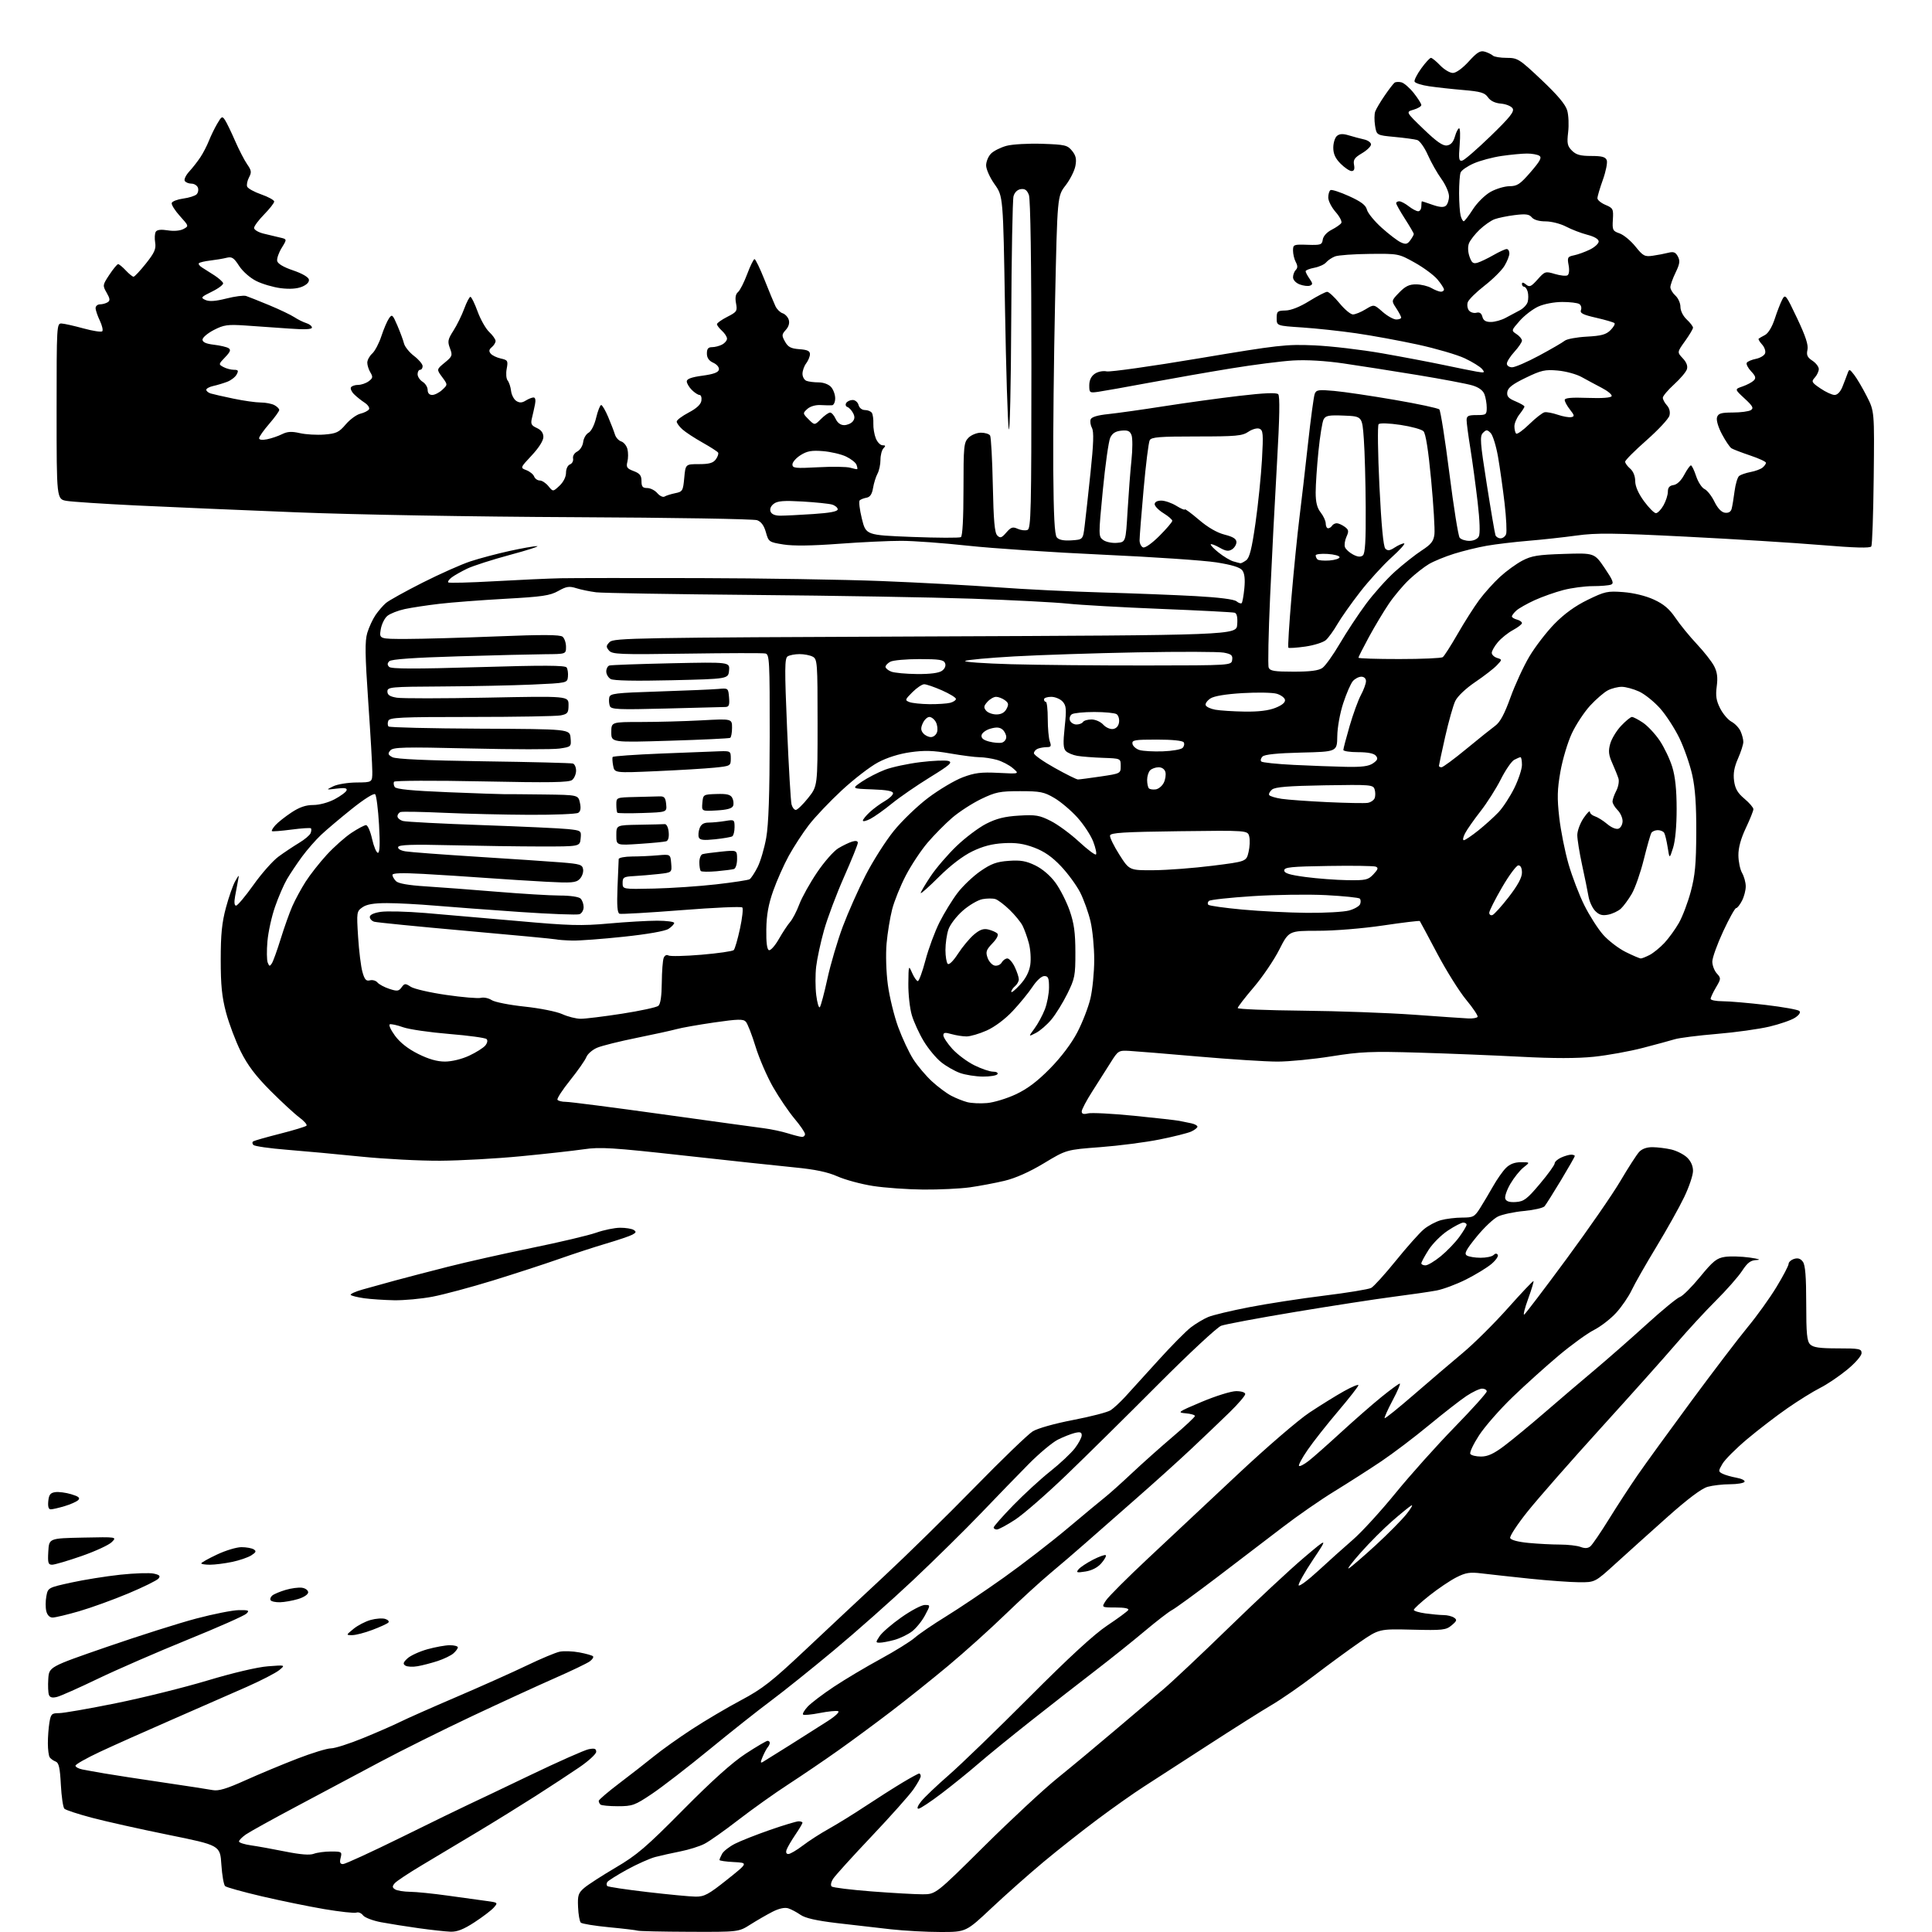 <?xml version="1.0" encoding="UTF-8" standalone="no"?>
<svg 
  version="1.1" 
  xmlns="http://www.w3.org/2000/svg" 
  xmlns:xlink="http://www.w3.org/1999/xlink" 
  xmlns:svg="http://www.w3.org/2000/svg"
  xmlns:rdf="http://www.w3.org/1999/02/22-rdf-syntax-ns#"
  xmlns:cc="http://creativecommons.org/ns#"
  xmlns:dc="http://purl.org/dc/elements/1.1/"
  viewBox="0 0 768 768"
  width="768"
  height="768"
>
<style>svg {background-color: white; }</style>"
<path stroke="none" fill="black" fill-rule="evenodd" d="M179.09,767.88C177.12,767.81 171.45,767.19 166.50,766.50C161.55,765.81 154.80,764.74 151.50,764.12C148.20,763.50 144.96,762.26 144.30,761.37C143.64,760.48 142.46,759.99 141.68,760.29C140.90,760.59 135.14,759.96 128.88,758.90C122.62,757.83 111.42,755.54 104.00,753.80C96.58,752.06 90.05,750.25 89.50,749.77C88.95,749.30 88.28,745.45 88.00,741.23C87.50,733.55 87.50,733.55 67.00,729.39C55.72,727.10 42.01,724.04 36.52,722.58C31.03,721.13 26.11,719.51 25.59,718.99C25.07,718.47 24.44,714.17 24.19,709.44C23.84,702.70 23.39,700.71 22.12,700.24C21.23,699.91 20.17,699.16 19.77,698.57C19.36,697.98 19.03,695.48 19.03,693.00C19.02,690.52 19.30,686.81 19.64,684.75C20.21,681.33 20.54,681.00 23.45,681.00C25.21,681.00 35.38,679.23 46.07,677.06C56.76,674.90 73.15,670.83 82.50,668.02C92.58,664.99 102.35,662.69 106.50,662.38C113.50,661.84 113.50,661.84 111.00,663.90C109.62,665.03 103.78,668.05 98.00,670.60C92.22,673.16 78.95,678.97 68.50,683.53C58.05,688.08 45.11,693.86 39.75,696.37C34.39,698.88 30.00,701.36 30.00,701.89C30.00,702.41 31.24,703.09 32.75,703.39C34.26,703.69 38.24,704.41 41.59,704.98C44.94,705.56 55.29,707.15 64.59,708.52C73.89,709.89 82.88,711.27 84.56,711.59C86.87,712.03 90.05,711.08 97.56,707.69C103.03,705.23 112.29,701.37 118.14,699.11C123.99,696.85 130.03,695.00 131.57,695.00C133.11,695.00 138.89,693.15 144.43,690.88C149.97,688.61 156.53,685.75 159.00,684.51C161.47,683.27 171.60,678.78 181.50,674.54C191.40,670.30 204.00,664.66 209.50,662.01C215.00,659.36 220.85,656.91 222.50,656.57C224.15,656.24 227.66,656.36 230.30,656.86C232.93,657.35 235.38,658.04 235.72,658.39C236.07,658.74 235.49,659.65 234.43,660.43C233.37,661.20 227.11,664.21 220.50,667.11C213.90,670.01 199.05,676.83 187.50,682.27C175.95,687.72 159.53,695.89 151.00,700.44C142.47,704.99 127.62,712.90 118.00,718.01C108.38,723.12 99.26,728.17 97.75,729.22C96.24,730.27 95.00,731.53 95.00,732.01C95.00,732.49 97.14,733.18 99.75,733.55C102.36,733.92 108.52,735.03 113.43,736.02C119.47,737.23 123.13,737.52 124.74,736.91C126.06,736.41 129.13,736.00 131.58,736.00C135.84,736.00 136.01,736.11 135.41,738.50C134.94,740.37 135.18,741.00 136.36,741.00C137.23,741.00 147.75,736.16 159.75,730.25C171.74,724.34 183.57,718.57 186.03,717.44C188.49,716.31 199.60,711.01 210.73,705.67C221.85,700.33 232.31,695.69 233.98,695.35C236.34,694.88 237.00,695.10 237.00,696.36C237.00,697.24 233.96,700.03 230.25,702.56C226.54,705.09 218.78,710.18 213.00,713.88C207.22,717.57 196.88,723.98 190.00,728.11C183.12,732.25 173.14,738.22 167.81,741.39C162.48,744.56 157.56,747.82 156.88,748.65C155.87,749.86 155.91,750.33 157.06,751.06C157.85,751.56 160.53,751.99 163.00,752.02C165.47,752.04 172.22,752.73 178.00,753.54C183.78,754.35 190.65,755.30 193.28,755.65C197.97,756.27 198.02,756.32 196.28,758.30C195.30,759.40 191.84,762.04 188.59,764.15C184.30,766.95 181.71,767.97 179.09,767.88zM274.05,767.92C263.30,767.88 254.05,767.68 253.50,767.47C252.95,767.27 247.82,766.65 242.11,766.11C236.39,765.56 231.33,764.73 230.87,764.27C230.40,763.80 229.91,761.02 229.79,758.10C229.58,753.42 229.88,752.50 232.24,750.47C233.72,749.20 239.33,745.58 244.71,742.41C253.16,737.45 256.84,734.31 271.55,719.44C283.03,707.84 291.15,700.55 296.43,697.11C300.73,694.30 304.65,692.00 305.13,692.00C305.61,692.00 306.00,692.36 306.00,692.80C306.00,693.24 305.64,694.03 305.19,694.55C304.74,695.07 303.84,696.77 303.18,698.31C302.23,700.56 302.24,700.98 303.24,700.40C303.93,700.00 308.77,696.98 314.00,693.69C319.23,690.40 325.97,686.12 328.99,684.18C332.13,682.17 333.91,680.47 333.15,680.22C332.42,679.97 329.12,680.31 325.81,680.96C322.51,681.61 319.55,681.88 319.23,681.57C318.92,681.25 319.75,679.83 321.08,678.40C322.41,676.98 327.10,673.42 331.50,670.50C335.90,667.58 344.23,662.62 350.00,659.48C355.77,656.34 361.91,652.53 363.63,651.02C365.36,649.50 370.98,645.67 376.13,642.50C381.29,639.33 391.57,632.41 399.00,627.13C406.43,621.85 417.86,613.02 424.41,607.51C430.96,602.01 437.71,596.40 439.41,595.06C441.11,593.71 445.88,589.44 450.00,585.56C454.13,581.68 461.44,575.16 466.25,571.07C471.06,566.99 475.00,563.30 475.00,562.88C475.00,562.46 473.34,561.98 471.32,561.81C467.84,561.52 468.20,561.26 477.72,557.25C483.28,554.91 489.42,553.00 491.40,553.00C493.48,553.00 495.00,553.49 495.00,554.17C495.00,554.81 492.19,558.08 488.75,561.44C485.31,564.80 478.41,571.38 473.42,576.07C468.43,580.76 458.53,589.68 451.42,595.90C444.31,602.13 435.37,609.98 431.54,613.36C427.72,616.73 421.42,622.14 417.54,625.37C413.67,628.60 405.55,636.03 399.50,641.88C393.45,647.73 383.32,656.84 377.00,662.11C370.68,667.39 360.55,675.49 354.50,680.11C348.45,684.74 339.00,691.72 333.50,695.62C328.00,699.53 319.00,705.64 313.50,709.22C308.00,712.79 299.00,719.20 293.50,723.45C288.00,727.71 281.93,731.99 280.00,732.97C278.07,733.96 273.80,735.30 270.50,735.95C267.20,736.60 262.70,737.61 260.50,738.18C258.30,738.76 253.24,741.02 249.25,743.20C245.27,745.39 241.74,747.62 241.40,748.15C241.07,748.69 241.07,749.40 241.40,749.73C241.73,750.06 248.86,751.13 257.25,752.11C265.64,753.09 274.30,753.92 276.50,753.94C279.97,753.98 281.63,753.09 288.97,747.24C297.43,740.50 297.43,740.50 291.72,740.20C288.57,740.04 286.00,739.67 286.00,739.38C286.00,739.10 286.47,738.00 287.03,736.94C287.60,735.88 289.89,734.08 292.12,732.94C294.34,731.80 300.61,729.33 306.04,727.44C311.47,725.55 316.61,724.00 317.46,724.00C318.31,724.00 319.00,724.26 319.00,724.57C319.00,724.88 317.73,727.02 316.17,729.32C314.61,731.62 313.05,734.29 312.70,735.25C312.30,736.36 312.55,737.00 313.39,737.00C314.12,737.00 316.69,735.49 319.11,733.65C321.52,731.80 326.20,728.79 329.50,726.96C332.80,725.12 339.32,721.09 344.00,717.99C348.68,714.90 355.26,710.71 358.63,708.68C362.00,706.66 365.04,705.00 365.38,705.00C365.72,705.00 366.00,705.48 366.00,706.07C366.00,706.66 364.69,709.02 363.09,711.32C361.49,713.62 354.01,722.01 346.46,729.98C338.92,737.94 332.06,745.50 331.23,746.78C330.35,748.12 330.08,749.44 330.60,749.91C331.10,750.35 338.25,751.23 346.50,751.87C354.75,752.50 363.86,753.02 366.74,753.01C371.97,753.00 371.97,753.00 391.24,733.89C401.83,723.38 415.00,711.15 420.50,706.71C426.00,702.27 436.35,693.66 443.51,687.57C450.67,681.48 459.20,674.25 462.47,671.50C465.74,668.75 477.45,657.73 488.48,647.00C499.51,636.27 512.89,623.80 518.22,619.29C527.91,611.08 527.91,611.08 521.89,620.09C518.58,625.05 516.03,629.59 516.23,630.19C516.43,630.78 519.95,628.17 524.05,624.39C528.15,620.60 534.33,615.06 537.77,612.08C541.22,609.11 548.84,600.78 554.71,593.58C560.57,586.39 571.14,574.58 578.19,567.35C585.23,560.12 591.00,553.71 591.00,553.10C591.00,552.50 590.18,552.00 589.17,552.00C588.17,552.00 585.35,553.32 582.92,554.94C580.49,556.56 573.77,561.79 568.00,566.56C562.23,571.34 553.67,577.81 549.00,580.95C544.33,584.09 536.00,589.41 530.50,592.79C525.00,596.16 515.77,602.55 510.00,606.99C504.23,611.42 492.48,620.39 483.89,626.92C475.31,633.44 467.21,639.34 465.89,640.02C464.58,640.70 459.68,644.49 455.00,648.42C450.32,652.36 441.55,659.38 435.50,664.03C429.45,668.67 417.98,677.62 410.00,683.92C402.02,690.22 392.57,697.91 389.00,701.01C385.43,704.12 378.86,709.43 374.41,712.83C369.96,716.22 365.77,719.00 365.09,719.00C364.36,719.00 364.80,717.81 366.18,716.08C367.45,714.48 372.40,709.77 377.16,705.62C381.92,701.48 396.32,687.55 409.16,674.67C425.02,658.75 434.96,649.61 440.18,646.14C444.41,643.33 448.14,640.57 448.49,640.02C448.89,639.37 447.04,639.00 443.46,639.00C437.80,639.00 437.80,639.00 439.65,636.19C440.67,634.65 448.25,627.07 456.50,619.36C464.75,611.64 480.73,596.67 492.00,586.09C503.27,575.50 516.10,564.46 520.50,561.54C524.90,558.62 531.09,554.78 534.25,553.02C537.41,551.25 540.00,550.19 539.99,550.65C539.98,551.12 536.35,555.77 531.91,561.00C527.47,566.23 522.03,573.12 519.83,576.33C517.62,579.53 516.07,582.41 516.38,582.72C516.69,583.03 518.42,582.13 520.22,580.73C522.03,579.32 527.77,574.24 533.00,569.44C538.23,564.64 545.47,558.30 549.11,555.35C552.75,552.41 556.04,550.00 556.43,550.00C556.82,550.00 555.54,553.01 553.58,556.68C551.63,560.36 550.21,563.54 550.42,563.75C550.63,563.96 555.91,559.71 562.15,554.30C568.39,548.89 577.12,541.44 581.54,537.75C585.96,534.06 594.01,526.07 599.42,519.99C604.84,513.91 609.41,509.08 609.59,509.25C609.76,509.43 608.80,512.62 607.45,516.35C606.09,520.08 605.40,522.87 605.91,522.56C606.41,522.24 613.95,512.32 622.66,500.51C631.37,488.70 641.04,474.73 644.13,469.47C647.23,464.21 650.57,459.03 651.54,457.96C652.68,456.69 654.58,456.01 656.90,456.02C658.88,456.04 662.23,456.45 664.35,456.94C666.46,457.43 669.27,458.85 670.60,460.09C672.13,461.53 673.00,463.47 673.00,465.45C673.00,467.16 671.43,471.84 669.50,475.85C667.58,479.87 662.58,488.80 658.40,495.69C654.22,502.59 649.81,510.32 648.61,512.87C647.41,515.42 644.64,519.46 642.46,521.85C640.28,524.25 636.31,527.32 633.64,528.68C630.97,530.03 624.67,534.60 619.64,538.82C614.61,543.04 606.36,550.47 601.31,555.33C596.25,560.20 590.25,567.04 587.97,570.54C585.69,574.04 584.12,577.38 584.47,577.95C584.83,578.53 586.74,579.00 588.72,579.00C591.39,579.00 593.76,577.92 597.91,574.80C600.98,572.49 608.23,566.52 614.00,561.53C619.77,556.54 628.77,548.86 634.00,544.48C639.22,540.09 648.52,531.93 654.66,526.34C660.80,520.76 666.71,515.91 667.79,515.57C668.88,515.22 672.49,511.62 675.81,507.57C680.97,501.28 682.42,500.12 685.68,499.63C687.78,499.32 692.20,499.44 695.50,499.90C698.97,500.38 700.18,500.79 698.38,500.87C695.89,500.97 694.71,501.85 692.47,505.25C690.93,507.59 686.25,512.89 682.08,517.04C677.91,521.19 670.86,528.84 666.40,534.04C661.95,539.24 648.50,554.30 636.51,567.50C624.53,580.70 611.37,595.69 607.28,600.80C603.18,605.92 600.05,610.69 600.32,611.40C600.63,612.19 603.50,612.95 607.66,613.34C611.42,613.70 617.06,613.99 620.18,613.99C623.31,614.00 626.98,614.42 628.33,614.94C630.02,615.58 631.24,615.50 632.21,614.69C632.99,614.03 636.27,609.23 639.51,604.00C642.74,598.77 647.87,590.90 650.90,586.50C653.94,582.10 663.56,568.83 672.29,557.00C681.02,545.17 691.13,531.91 694.75,527.53C698.38,523.15 703.52,515.99 706.17,511.62C708.83,507.25 711.00,503.10 711.00,502.40C711.00,501.71 711.98,500.82 713.17,500.44C714.69,499.96 715.75,500.30 716.67,501.57C717.63,502.88 718.00,507.46 718.00,518.12C718.00,530.18 718.29,533.14 719.57,534.43C720.78,535.63 723.33,536.00 730.57,536.00C739.13,536.00 740.00,536.17 740.00,537.88C740.00,538.95 737.53,541.79 734.25,544.49C731.09,547.09 726.26,550.35 723.50,551.73C720.75,553.12 714.90,556.75 710.50,559.81C706.10,562.86 698.90,568.39 694.50,572.09C690.10,575.79 685.70,580.19 684.72,581.86C683.02,584.77 683.02,584.94 684.72,585.82C685.70,586.32 688.20,587.04 690.28,587.42C692.36,587.79 693.79,588.53 693.47,589.05C693.15,589.57 690.55,590.00 687.69,590.01C684.84,590.01 680.85,590.47 678.82,591.03C676.39,591.71 670.98,595.77 662.82,603.03C656.05,609.07 646.80,617.39 642.27,621.51C634.04,629.00 634.04,629.00 627.77,628.97C624.32,628.95 615.42,628.31 608.00,627.54C600.58,626.76 592.00,625.82 588.94,625.45C584.28,624.88 582.65,625.14 578.94,627.02C576.50,628.25 571.69,631.49 568.25,634.22C564.81,636.94 562.00,639.52 562.00,639.95C562.00,640.38 564.09,641.01 566.64,641.36C569.19,641.71 572.45,642.01 573.89,642.02C575.33,642.02 577.17,642.48 578.00,643.04C579.28,643.89 579.13,644.35 577.05,646.09C574.80,647.98 573.51,648.12 561.40,647.82C548.20,647.50 548.20,647.50 540.35,652.92C536.03,655.91 528.00,661.79 522.50,666.00C517.00,670.20 509.35,675.49 505.50,677.75C501.65,680.01 490.30,687.18 480.27,693.68C470.25,700.18 458.77,707.60 454.77,710.17C450.77,712.73 442.48,718.58 436.34,723.17C430.20,727.75 420.53,735.38 414.84,740.13C409.15,744.87 399.89,753.08 394.26,758.37C384.02,768.00 384.02,768.00 373.95,768.00C368.41,768.00 359.52,767.52 354.19,766.93C348.86,766.34 339.19,765.23 332.69,764.46C324.48,763.48 320.06,762.47 318.19,761.16C316.71,760.12 314.51,758.96 313.31,758.58C311.91,758.15 309.64,758.65 307.07,759.96C304.85,761.10 300.91,763.37 298.32,765.01C293.61,768.00 293.61,768.00 274.05,767.92zM245.58,718.00C242.15,718.00 239.03,717.70 238.67,717.33C238.30,716.97 238.00,716.31 238.00,715.88C238.00,715.44 241.71,712.27 246.25,708.83C250.79,705.39 256.98,700.56 260.00,698.11C263.02,695.65 269.77,690.84 275.00,687.43C280.23,684.01 289.00,678.82 294.50,675.90C303.08,671.34 306.70,668.51 320.00,655.99C328.52,647.96 342.70,634.70 351.50,626.51C360.30,618.33 376.42,602.51 387.32,591.36C398.22,580.20 408.66,570.14 410.52,568.99C412.48,567.78 419.22,565.88 426.61,564.46C433.60,563.12 440.30,561.38 441.50,560.59C442.69,559.81 445.26,557.44 447.20,555.33C449.14,553.23 455.02,546.75 460.28,540.93C465.53,535.12 471.44,529.14 473.41,527.63C475.39,526.13 478.48,524.28 480.28,523.53C482.08,522.77 489.39,521.02 496.53,519.64C503.66,518.25 517.08,516.18 526.35,515.04C535.61,513.90 544.03,512.52 545.06,511.97C546.09,511.42 550.51,506.54 554.89,501.13C559.27,495.72 564.25,490.12 565.96,488.69C567.67,487.25 570.74,485.61 572.78,485.04C574.83,484.48 578.63,484.01 581.24,484.01C585.62,484.00 586.15,483.72 588.35,480.25C589.65,478.19 591.98,474.27 593.53,471.54C595.07,468.81 597.36,465.55 598.62,464.29C600.18,462.73 602.09,462.00 604.59,462.00C608.27,462.00 608.27,462.00 605.63,464.07C604.18,465.21 601.83,468.14 600.40,470.59C598.97,473.03 598.06,475.71 598.38,476.54C598.78,477.59 600.10,477.99 602.61,477.82C605.78,477.61 607.03,476.66 612.13,470.60C615.36,466.77 618.00,463.11 618.00,462.47C618.00,461.84 619.15,460.80 620.55,460.16C621.95,459.52 623.75,459.00 624.55,459.00C625.35,459.00 626.00,459.24 626.00,459.53C626.00,459.82 623.53,464.15 620.51,469.17C617.48,474.18 614.56,478.83 614.00,479.50C613.45,480.17 609.78,481.01 605.86,481.38C601.93,481.74 597.27,482.73 595.49,483.57C593.72,484.41 589.88,488.04 586.96,491.64C582.74,496.84 581.95,498.36 583.08,499.07C583.86,499.57 586.32,499.98 588.55,499.98C590.78,499.99 593.09,499.51 593.69,498.91C594.39,498.21 594.99,498.17 595.39,498.82C595.73,499.37 594.58,501.01 592.85,502.47C591.11,503.93 586.59,506.69 582.80,508.60C579.02,510.51 573.74,512.48 571.08,512.99C568.42,513.49 560.67,514.62 553.87,515.49C547.07,516.37 529.54,519.07 514.93,521.50C500.32,523.93 487.04,526.41 485.43,527.01C483.82,527.61 472.56,538.10 460.40,550.30C448.25,562.51 431.82,578.73 423.90,586.35C415.98,593.96 406.81,601.95 403.52,604.10C400.23,606.24 396.97,608.00 396.27,608.00C395.57,608.00 395.00,607.64 395.00,607.19C395.00,606.75 398.49,602.80 402.75,598.41C407.01,594.03 413.66,587.92 417.53,584.85C421.40,581.78 425.78,577.66 427.28,575.70C428.78,573.74 430.00,571.42 430.00,570.55C430.00,569.32 429.37,569.11 427.25,569.62C425.74,569.99 422.72,571.18 420.54,572.27C418.36,573.36 413.17,577.69 409.02,581.88C404.87,586.07 396.30,594.90 389.99,601.50C383.67,608.10 371.52,620.06 363.00,628.09C354.48,636.11 340.30,648.68 331.50,656.01C322.70,663.35 311.45,672.36 306.50,676.05C301.55,679.73 290.52,688.46 282.00,695.45C273.48,702.44 263.20,710.37 259.17,713.08C252.33,717.67 251.41,718.00 245.58,718.00zM22.67,674.55C20.79,675.02 19.85,674.78 19.45,673.73C19.14,672.91 19.02,670.08 19.19,667.43C19.50,662.61 19.50,662.61 42.50,654.66C55.15,650.29 71.12,645.22 78.00,643.40C84.88,641.58 92.51,640.07 94.96,640.05C98.87,640.01 99.25,640.18 97.96,641.45C97.16,642.25 86.60,646.93 74.50,651.84C62.40,656.76 46.39,663.73 38.91,667.33C31.44,670.93 24.13,674.18 22.67,674.55zM166.00,662.35C164.07,662.69 161.89,662.58 161.15,662.11C160.08,661.44 160.25,660.85 161.97,659.24C163.16,658.13 166.72,656.50 169.88,655.61C173.04,654.73 177.06,654.00 178.82,654.00C180.57,654.00 182.00,654.38 182.00,654.85C182.00,655.31 181.21,656.39 180.25,657.24C179.29,658.09 176.47,659.46 174.00,660.27C171.53,661.08 167.93,662.02 166.00,662.35zM349.73,652.99C348.05,653.00 348.04,652.86 349.66,650.40C350.60,648.97 354.50,645.59 358.34,642.90C362.17,640.20 366.35,638.00 367.61,638.00C369.90,638.00 369.90,638.00 367.70,642.13C366.49,644.41 364.15,647.29 362.50,648.54C360.85,649.78 357.70,651.30 355.50,651.90C353.30,652.50 350.70,652.99 349.73,652.99zM140.00,649.99C137.50,649.99 137.50,649.99 140.50,647.52C142.15,646.15 145.21,644.56 147.30,643.97C149.39,643.38 152.02,643.19 153.15,643.55C154.28,643.91 154.82,644.57 154.35,645.02C153.88,645.48 151.03,646.78 148.00,647.92C144.97,649.07 141.38,650.00 140.00,649.99zM20.91,643.00C19.75,643.00 18.80,642.05 18.41,640.49C18.06,639.11 18.07,636.44 18.42,634.56C19.06,631.14 19.10,631.12 28.28,629.10C33.35,627.99 42.14,626.58 47.82,625.97C53.49,625.37 59.48,625.17 61.11,625.53C63.46,626.04 63.86,626.47 62.99,627.51C62.38,628.25 56.99,630.90 51.01,633.41C45.03,635.92 36.23,639.10 31.45,640.49C26.68,641.87 21.94,643.00 20.91,643.00zM111.31,636.92C109.55,636.97 107.87,636.60 107.57,636.11C107.27,635.63 107.58,634.77 108.26,634.22C108.94,633.66 111.32,632.67 113.54,632.01C115.77,631.35 118.69,630.96 120.04,631.15C121.39,631.34 122.50,632.16 122.50,632.97C122.50,633.81 120.80,634.95 118.50,635.64C116.30,636.30 113.06,636.88 111.31,636.92zM431.50,624.70C428.02,625.25 427.66,625.14 428.74,623.83C429.42,623.00 432.01,621.28 434.49,620.00C436.98,618.73 439.26,617.92 439.56,618.22C439.86,618.52 439.07,619.96 437.80,621.42C436.34,623.10 434.04,624.30 431.50,624.70zM536.19,623.43C537.10,622.92 541.89,618.80 546.83,614.27C551.76,609.74 557.31,604.13 559.15,601.81C560.99,599.48 561.83,597.98 561.00,598.47C560.17,598.96 556.76,601.74 553.42,604.65C550.07,607.57 544.45,613.19 540.93,617.16C537.41,621.12 535.27,623.95 536.19,623.43zM20.71,622.00C19.15,622.00 18.94,621.26 19.20,616.75C19.50,611.50 19.50,611.50 33.00,611.22C46.50,610.94 46.50,610.94 44.42,613.02C43.28,614.16 37.89,616.65 32.43,618.55C26.98,620.45 21.70,622.00 20.71,622.00zM83.45,622.00C81.55,622.00 80.00,621.76 80.00,621.46C80.00,621.16 82.81,619.58 86.25,617.96C89.69,616.33 94.08,615.01 96.00,615.02C97.92,615.02 100.12,615.42 100.88,615.91C101.98,616.60 101.77,617.09 99.88,618.29C98.57,619.12 95.12,620.30 92.20,620.90C89.29,621.51 85.35,622.00 83.45,622.00zM20.19,599.98C19.31,600.00 18.98,598.93 19.19,596.75C19.44,594.17 20.01,593.43 21.96,593.15C23.31,592.96 26.17,593.33 28.33,593.98C31.27,594.86 31.96,595.44 31.10,596.30C30.48,596.92 28.06,598.01 25.73,598.70C23.40,599.40 20.91,599.98 20.19,599.98zM156.64,516.87C152.71,516.79 147.38,516.44 144.79,516.08C142.20,515.71 139.79,515.13 139.43,514.77C139.08,514.41 141.20,513.43 144.14,512.60C147.09,511.76 152.88,510.16 157.00,509.04C161.12,507.92 170.57,505.46 178.00,503.57C185.43,501.68 200.50,498.29 211.50,496.04C222.50,493.80 233.97,491.08 237.00,490.01C240.03,488.94 244.30,488.06 246.50,488.05C248.70,488.04 251.12,488.43 251.89,488.91C253.01,489.62 252.90,489.98 251.34,490.82C250.28,491.39 245.60,492.97 240.95,494.34C236.30,495.71 227.89,498.46 222.25,500.45C216.60,502.44 204.80,506.29 196.01,509.00C187.22,511.70 176.38,514.61 171.91,515.46C167.44,516.31 160.57,516.94 156.64,516.87zM566.65,503.00C567.55,503.00 570.30,501.36 572.75,499.35C575.20,497.34 578.51,493.90 580.10,491.70C581.70,489.50 583.00,487.32 583.00,486.85C583.00,486.38 582.40,486.00 581.67,486.00C580.94,486.00 578.18,487.43 575.53,489.19C572.88,490.94 569.43,494.40 567.86,496.88C566.29,499.36 565.00,501.75 565.00,502.20C565.00,502.64 565.74,503.00 566.65,503.00zM367.00,472.87C360.68,472.81 351.68,472.17 347.00,471.44C342.32,470.71 335.99,469.00 332.92,467.64C328.97,465.89 324.03,464.86 315.92,464.07C309.64,463.46 289.88,461.34 272.00,459.36C243.38,456.19 238.61,455.89 232.00,456.86C227.88,457.46 216.62,458.71 207.00,459.63C197.38,460.56 182.97,461.36 175.00,461.41C167.03,461.46 152.85,460.72 143.50,459.77C134.15,458.82 120.91,457.59 114.08,457.05C107.26,456.51 101.25,455.65 100.75,455.15C100.23,454.63 100.21,453.99 100.70,453.69C101.18,453.39 105.98,452.03 111.37,450.66C116.75,449.29 121.46,447.86 121.83,447.48C122.20,447.10 120.92,445.63 119.00,444.20C117.08,442.78 111.89,437.99 107.47,433.56C101.62,427.68 98.44,423.47 95.71,418.00C93.66,413.88 91.03,406.90 89.86,402.50C88.21,396.30 87.74,391.58 87.74,381.50C87.74,371.47 88.21,366.74 89.82,360.78C90.96,356.54 92.62,351.81 93.50,350.28C95.07,347.55 95.10,347.55 94.62,350.00C94.35,351.38 93.83,354.19 93.46,356.25C93.02,358.66 93.16,360.00 93.84,360.00C94.42,360.00 97.54,356.29 100.76,351.76C103.98,347.22 108.46,342.16 110.72,340.51C112.98,338.85 116.65,336.41 118.87,335.07C121.10,333.74 123.17,331.99 123.48,331.18C123.79,330.37 123.84,329.51 123.60,329.26C123.35,329.02 119.85,329.25 115.82,329.78C111.80,330.31 108.32,330.58 108.09,330.38C107.86,330.18 108.50,329.10 109.51,327.99C110.52,326.87 113.37,324.62 115.85,322.98C119.03,320.87 121.56,320.00 124.51,320.00C126.94,320.00 130.50,319.04 133.02,317.71C135.41,316.44 137.55,314.86 137.77,314.18C138.07,313.28 137.02,313.09 133.84,313.48C129.50,314.01 129.50,314.01 132.50,312.55C134.15,311.75 138.31,311.07 141.75,311.05C148.00,311.00 148.00,311.00 148.00,306.75C148.01,304.41 147.28,291.96 146.39,279.08C145.10,260.24 145.02,254.87 146.00,251.58C146.68,249.34 148.15,246.15 149.27,244.50C150.40,242.85 152.26,240.69 153.41,239.71C154.56,238.72 161.12,235.08 168.00,231.60C174.88,228.13 183.43,224.32 187.00,223.15C190.57,221.97 197.55,220.12 202.50,219.03C207.45,217.94 212.40,217.07 213.50,217.09C214.60,217.12 209.76,218.69 202.74,220.57C195.72,222.46 188.07,224.92 185.74,226.03C183.41,227.15 180.63,228.72 179.57,229.52C178.51,230.32 177.89,231.22 178.19,231.52C178.48,231.82 186.77,231.60 196.61,231.05C206.45,230.49 218.32,229.96 223.00,229.86C227.68,229.77 252.20,229.74 277.50,229.80C302.80,229.86 335.65,230.39 350.50,230.98C365.35,231.57 386.05,232.69 396.50,233.46C406.95,234.24 425.62,235.16 438.00,235.51C450.38,235.86 467.14,236.51 475.26,236.96C484.52,237.47 490.59,238.24 491.53,239.03C492.37,239.72 493.29,240.04 493.59,239.75C493.88,239.45 494.36,236.80 494.65,233.86C495.00,230.22 494.74,227.93 493.84,226.73C492.91,225.51 489.71,224.53 483.50,223.55C478.55,222.77 458.30,221.40 438.50,220.50C418.70,219.60 394.53,217.99 384.80,216.93C375.06,215.87 363.13,214.99 358.30,214.99C353.46,214.98 342.26,215.51 333.41,216.17C322.74,216.97 315.33,217.06 311.43,216.44C305.70,215.52 305.52,215.40 304.46,211.59C303.72,208.94 302.60,207.39 300.97,206.79C299.64,206.30 267.05,205.76 228.53,205.59C187.69,205.40 141.62,204.60 118.00,203.66C95.72,202.78 66.93,201.54 54.00,200.92C41.07,200.29 28.70,199.48 26.50,199.11C22.50,198.44 22.50,198.44 22.50,163.47C22.50,129.13 22.54,128.50 24.50,128.60C25.60,128.66 29.52,129.54 33.22,130.56C36.91,131.57 40.25,132.08 40.65,131.69C41.04,131.30 40.60,129.39 39.68,127.45C38.76,125.52 38.00,123.27 38.00,122.47C38.00,121.66 38.79,120.99 39.75,120.98C40.71,120.98 42.08,120.60 42.80,120.15C43.83,119.49 43.75,118.73 42.40,116.37C40.74,113.48 40.77,113.31 43.48,109.21C45.01,106.89 46.58,105.00 46.96,105.00C47.34,105.00 48.71,106.12 50.00,107.50C51.29,108.88 52.68,110.00 53.09,110.00C53.50,110.00 55.71,107.64 58.01,104.75C61.42,100.46 62.09,98.95 61.68,96.42C61.40,94.72 61.51,92.79 61.92,92.13C62.42,91.32 64.01,91.14 66.70,91.57C69.12,91.96 71.61,91.74 72.92,91.04C75.10,89.87 75.10,89.85 71.50,85.86C69.51,83.66 68.06,81.33 68.27,80.68C68.49,80.03 70.55,79.24 72.85,78.93C75.15,78.62 77.54,77.86 78.15,77.25C78.76,76.64 78.99,75.43 78.66,74.57C78.33,73.71 77.18,73.00 76.09,73.00C75.01,73.00 73.82,72.51 73.45,71.92C73.08,71.32 73.88,69.64 75.23,68.17C76.58,66.70 78.57,64.15 79.66,62.50C80.76,60.85 82.27,57.92 83.03,56.00C83.79,54.08 85.27,51.02 86.33,49.21C88.09,46.19 88.35,46.06 89.43,47.71C90.09,48.69 91.89,52.42 93.45,56.00C95.01,59.58 97.18,63.77 98.27,65.33C99.96,67.75 100.07,68.50 98.99,70.51C98.30,71.81 97.97,73.46 98.25,74.18C98.53,74.91 101.07,76.31 103.88,77.29C106.70,78.28 109.00,79.55 109.00,80.12C109.00,80.69 107.20,82.99 105.00,85.24C102.80,87.48 101.00,89.90 101.00,90.62C101.00,91.34 102.69,92.35 104.75,92.86C106.81,93.38 109.76,94.08 111.31,94.43C114.12,95.07 114.12,95.07 111.99,98.52C110.81,100.42 110.00,102.76 110.18,103.72C110.40,104.83 112.66,106.18 116.50,107.48C120.08,108.69 122.60,110.15 122.79,111.11C122.98,112.12 121.96,113.19 120.06,113.98C118.07,114.80 115.15,115.00 111.60,114.56C108.62,114.18 104.22,112.89 101.84,111.69C99.37,110.44 96.44,107.86 95.03,105.67C92.94,102.43 92.18,101.95 90.03,102.48C88.64,102.83 85.73,103.32 83.57,103.57C81.41,103.82 79.39,104.30 79.07,104.63C78.76,104.96 79.34,105.74 80.37,106.37C81.40,106.99 83.61,108.40 85.29,109.50C86.97,110.60 88.50,111.97 88.69,112.54C88.88,113.12 86.89,114.64 84.26,115.92C79.85,118.09 79.66,118.33 81.66,119.24C83.18,119.93 85.64,119.76 89.97,118.67C93.35,117.81 96.87,117.35 97.81,117.65C98.74,117.96 102.88,119.60 107.00,121.31C111.12,123.02 115.62,125.17 117.00,126.08C118.38,126.99 120.51,128.05 121.75,128.44C122.99,128.82 124.00,129.62 124.00,130.21C124.00,130.94 121.08,131.06 114.75,130.60C109.66,130.22 101.90,129.68 97.50,129.39C90.47,128.92 88.95,129.14 85.00,131.18C82.53,132.46 80.50,134.18 80.50,135.00C80.50,136.03 81.90,136.66 85.00,137.03C87.47,137.32 90.10,137.93 90.83,138.39C91.87,139.03 91.56,139.85 89.48,142.02C86.84,144.77 86.83,144.84 88.83,145.91C89.95,146.51 91.81,147.00 92.97,147.00C94.71,147.00 94.90,147.32 94.07,148.86C93.53,149.89 91.82,151.20 90.29,151.78C88.75,152.36 86.26,153.11 84.75,153.44C83.24,153.77 82.00,154.45 82.00,154.95C82.00,155.45 82.79,156.11 83.75,156.41C84.71,156.70 88.79,157.64 92.82,158.47C96.84,159.31 101.71,160.00 103.63,160.00C105.56,160.00 108.00,160.47 109.07,161.04C110.13,161.60 111.00,162.48 111.00,162.97C111.00,163.47 109.20,165.96 107.00,168.50C104.80,171.04 103.00,173.60 103.00,174.19C103.00,174.85 104.20,175.01 106.16,174.62C107.90,174.27 110.58,173.36 112.12,172.59C114.25,171.53 115.94,171.43 119.21,172.18C121.57,172.72 125.95,172.97 128.93,172.74C133.69,172.36 134.75,171.86 137.43,168.71C139.12,166.73 141.74,164.81 143.26,164.45C144.78,164.08 146.32,163.30 146.68,162.71C147.04,162.12 146.26,160.93 144.94,160.07C143.62,159.21 141.73,157.70 140.74,156.71C139.74,155.73 139.20,154.49 139.52,153.96C139.85,153.43 141.13,153.00 142.37,153.00C143.61,153.00 145.49,152.35 146.56,151.56C148.21,150.34 148.31,149.82 147.25,148.07C146.56,146.95 146.00,145.19 146.00,144.17C146.00,143.15 146.88,141.51 147.96,140.54C149.04,139.56 150.68,136.46 151.60,133.63C152.53,130.81 153.88,127.64 154.61,126.58C155.83,124.80 156.07,125.00 157.97,129.42C159.09,132.04 160.28,135.25 160.60,136.55C160.93,137.85 162.73,140.08 164.60,141.51C166.47,142.93 168.00,144.75 168.00,145.55C168.00,146.35 167.55,147.00 167.00,147.00C166.45,147.00 166.00,147.79 166.00,148.76C166.00,149.73 166.90,151.08 168.00,151.77C169.10,152.45 170.00,153.91 170.00,155.01C170.00,156.26 170.67,157.00 171.81,157.00C172.81,157.00 174.61,156.08 175.81,154.96C178.00,152.92 178.00,152.92 175.76,149.88C173.51,146.85 173.51,146.85 176.77,144.17C179.81,141.68 179.95,141.30 178.87,138.45C177.85,135.76 178.01,134.92 180.24,131.45C181.63,129.28 183.56,125.36 184.52,122.75C185.48,120.14 186.60,118.00 187.00,118.00C187.40,118.00 188.69,120.62 189.85,123.81C191.02,127.01 193.10,130.69 194.49,131.99C195.87,133.29 197.00,134.89 197.00,135.55C197.00,136.21 196.32,137.32 195.49,138.01C194.38,138.93 194.26,139.61 195.06,140.57C195.65,141.29 197.47,142.16 199.10,142.52C201.85,143.13 202.01,143.41 201.42,146.60C201.06,148.49 201.23,150.58 201.80,151.26C202.36,151.94 202.98,153.80 203.16,155.40C203.35,156.99 204.29,158.79 205.25,159.39C206.53,160.20 207.52,160.16 208.98,159.24C210.08,158.56 211.48,158.00 212.10,158.00C212.80,158.00 213.02,159.05 212.67,160.75C212.37,162.26 211.82,164.72 211.45,166.22C210.89,168.51 211.20,169.13 213.39,170.13C215.14,170.93 216.00,172.11 216.00,173.70C216.00,175.16 214.20,178.01 211.38,181.02C206.76,185.96 206.76,185.96 209.25,186.90C210.61,187.42 212.00,188.56 212.33,189.42C212.66,190.29 213.67,191.00 214.56,191.00C215.45,191.00 217.00,192.01 218.00,193.25C219.83,195.50 219.83,195.50 222.42,193.08C223.97,191.62 225.00,189.56 225.00,187.93C225.00,186.38 225.68,184.95 226.57,184.61C227.44,184.28 227.99,183.22 227.80,182.25C227.60,181.25 228.32,180.06 229.48,179.48C230.59,178.91 231.64,177.23 231.82,175.73C231.99,174.23 232.96,172.56 233.96,172.02C235.02,171.45 236.30,168.94 236.99,166.02C237.66,163.26 238.55,161.00 238.98,161.00C239.40,161.00 240.66,163.14 241.76,165.75C242.87,168.36 244.07,171.49 244.44,172.70C244.80,173.91 245.93,175.16 246.95,175.48C247.97,175.81 249.08,177.18 249.42,178.54C249.76,179.89 249.75,182.14 249.40,183.54C248.85,185.72 249.21,186.25 251.88,187.26C254.34,188.19 255.00,189.02 255.00,191.22C255.00,193.45 255.45,194.00 257.28,194.00C258.53,194.00 260.34,194.92 261.30,196.04C262.27,197.17 263.56,197.77 264.19,197.38C264.81,197.00 266.71,196.40 268.41,196.05C271.33,195.46 271.53,195.12 272.00,189.96C272.50,184.50 272.50,184.50 277.83,184.50C281.91,184.50 283.49,184.05 284.55,182.60C285.31,181.56 285.72,180.35 285.45,179.91C285.18,179.48 282.38,177.68 279.23,175.91C276.08,174.14 272.49,171.79 271.25,170.67C270.01,169.56 269.00,168.17 269.00,167.58C269.00,166.98 271.14,165.38 273.75,164.00C276.94,162.32 278.61,160.76 278.82,159.25C279.00,158.01 278.66,157.00 278.07,157.00C277.48,157.00 276.10,156.10 275.00,155.00C273.90,153.90 273.00,152.36 273.00,151.59C273.00,150.61 274.93,149.92 279.24,149.34C283.66,148.74 285.56,148.04 285.78,146.93C285.95,146.03 284.99,144.86 283.54,144.20C281.80,143.41 281.00,142.25 281.00,140.52C281.00,138.64 281.52,138.00 283.07,138.00C284.20,138.00 286.00,137.53 287.07,136.96C288.13,136.40 289.00,135.34 289.00,134.62C289.00,133.90 288.10,132.50 287.00,131.50C285.90,130.50 285.00,129.32 285.00,128.87C285.00,128.41 286.84,127.10 289.10,125.95C292.92,124.00 293.16,123.64 292.58,120.57C292.16,118.33 292.41,116.90 293.37,116.11C294.15,115.46 295.78,112.25 297.01,108.97C298.24,105.69 299.56,103.00 299.94,103.00C300.32,103.00 302.11,106.71 303.92,111.25C305.72,115.79 307.68,120.51 308.26,121.73C308.84,122.96 310.13,124.22 311.11,124.53C312.09,124.85 313.19,126.01 313.54,127.12C313.94,128.40 313.52,129.88 312.37,131.14C310.73,132.96 310.70,133.38 312.07,135.82C313.26,137.96 314.41,138.56 317.78,138.81C320.97,139.04 321.99,139.53 321.97,140.81C321.95,141.74 321.28,143.37 320.47,144.44C319.66,145.51 319.00,147.37 319.00,148.58C319.00,149.80 319.71,151.06 320.58,151.39C321.45,151.73 323.63,152.00 325.43,152.00C327.32,152.00 329.39,152.77 330.35,153.83C331.26,154.83 332.00,156.86 332.00,158.33C332.00,159.80 331.44,161.05 330.75,161.10C330.06,161.16 328.00,161.12 326.17,161.02C324.20,160.91 322.06,161.54 320.93,162.56C319.06,164.26 319.07,164.34 321.42,166.69C323.82,169.09 323.82,169.09 326.36,166.55C327.76,165.15 329.39,164.00 329.98,164.00C330.56,164.00 331.56,165.12 332.18,166.50C332.90,168.07 334.14,169.00 335.54,169.00C336.76,169.00 338.29,168.35 338.95,167.56C339.81,166.53 339.85,165.58 339.08,164.15C338.50,163.06 337.49,162.00 336.83,161.78C336.18,161.56 335.98,160.85 336.38,160.19C336.79,159.54 337.94,159.00 338.94,159.00C339.95,159.00 341.00,159.90 341.29,161.00C341.60,162.17 342.65,163.00 343.85,163.00C344.97,163.00 346.20,163.51 346.59,164.14C346.98,164.77 347.24,166.69 347.17,168.39C347.10,170.10 347.54,172.74 348.15,174.25C348.75,175.76 349.95,177.00 350.82,177.00C352.05,177.00 352.13,177.27 351.20,178.20C350.54,178.86 350.00,180.91 350.00,182.77C350.00,184.62 349.47,187.11 348.81,188.32C348.16,189.52 347.37,192.07 347.05,193.99C346.65,196.42 345.87,197.59 344.48,197.84C343.39,198.03 342.16,198.51 341.74,198.90C341.33,199.30 341.71,202.56 342.60,206.17C344.22,212.72 344.22,212.72 362.58,213.44C372.69,213.83 381.41,213.86 381.97,213.52C382.62,213.12 383.00,205.96 383.00,194.44C383.00,177.33 383.14,175.86 385.00,174.00C386.10,172.90 388.32,172.00 389.94,172.00C391.56,172.00 393.20,172.51 393.58,173.13C393.96,173.74 394.45,182.63 394.66,192.86C394.95,206.96 395.38,211.81 396.43,212.85C397.60,214.03 398.14,213.86 400.02,211.69C401.89,209.54 402.59,209.31 404.55,210.21C405.83,210.79 407.58,210.99 408.44,210.66C409.83,210.13 410.00,203.10 410.00,145.10C410.00,104.14 409.63,79.16 409.00,77.50C408.26,75.56 407.41,74.95 405.79,75.18C404.43,75.38 403.31,76.47 402.89,78.00C402.51,79.38 402.10,101.65 401.98,127.50C401.87,153.35 401.43,172.71 401.00,170.52C400.58,168.33 399.91,146.62 399.50,122.28C398.76,78.02 398.76,78.02 395.38,73.26C393.51,70.63 392.00,67.28 392.00,65.75C392.00,64.24 392.88,62.12 393.95,61.05C395.02,59.98 397.80,58.59 400.13,57.96C402.46,57.34 408.82,56.98 414.27,57.16C423.38,57.47 424.34,57.70 426.16,59.95C427.69,61.83 428.00,63.23 427.49,65.95C427.13,67.90 425.37,71.40 423.58,73.71C420.31,77.93 420.31,77.93 419.41,119.71C418.91,142.70 418.59,172.90 418.69,186.83C418.83,205.06 419.22,212.56 420.10,213.62C420.93,214.62 422.80,215.00 425.91,214.80C430.50,214.50 430.50,214.50 431.17,209.00C431.55,205.97 432.59,196.45 433.50,187.83C434.71,176.40 434.86,171.61 434.08,170.15C433.49,169.05 433.26,167.50 433.56,166.70C433.92,165.76 436.34,165.04 440.54,164.61C444.07,164.24 454.00,162.85 462.61,161.50C471.21,160.15 484.73,158.29 492.66,157.36C502.60,156.20 507.40,156.00 508.11,156.71C508.82,157.42 508.67,165.93 507.62,184.12C506.78,198.63 505.55,222.48 504.89,237.13C504.23,251.78 503.97,264.49 504.32,265.38C504.83,266.71 506.59,267.00 514.25,267.00C520.86,267.00 524.17,266.57 525.67,265.52C526.84,264.70 529.96,260.34 532.61,255.82C535.26,251.30 539.94,244.20 543.02,240.05C546.11,235.89 551.30,230.10 554.56,227.18C557.83,224.25 562.59,220.49 565.15,218.82C568.93,216.36 569.88,215.15 570.21,212.36C570.43,210.48 569.84,200.80 568.91,190.86C567.79,178.93 566.74,172.32 565.85,171.42C565.10,170.67 560.97,169.54 556.68,168.90C552.18,168.23 548.51,168.11 548.02,168.62C547.56,169.10 547.71,180.17 548.34,193.20C549.11,208.87 549.91,217.31 550.70,218.10C551.63,219.03 552.46,218.93 554.41,217.65C555.80,216.74 557.47,216.00 558.14,216.00C558.80,216.00 556.55,218.53 553.13,221.62C549.72,224.71 544.08,230.90 540.62,235.37C537.15,239.84 533.11,245.57 531.64,248.10C530.18,250.63 528.13,253.47 527.09,254.41C526.06,255.35 522.36,256.52 518.89,257.02C515.42,257.51 512.38,257.71 512.14,257.47C511.90,257.23 512.46,248.14 513.39,237.27C514.32,226.40 515.73,212.32 516.52,206.00C517.31,199.68 518.85,186.37 519.94,176.43C521.03,166.49 522.24,157.55 522.62,156.56C523.23,154.96 524.14,154.83 530.40,155.40C534.31,155.75 545.09,157.35 554.37,158.95C563.65,160.54 571.65,162.25 572.15,162.75C572.64,163.24 574.44,174.64 576.14,188.07C577.84,201.51 579.68,213.06 580.24,213.75C580.79,214.44 582.52,215.00 584.09,215.00C585.78,215.00 587.30,214.29 587.85,213.25C588.42,212.15 588.25,207.05 587.38,199.55C586.61,192.98 585.32,183.43 584.50,178.31C583.67,173.20 583.00,168.12 583.00,167.01C583.00,165.33 583.66,165.00 587.00,165.00C590.76,165.00 591.00,164.82 591.00,162.07C591.00,160.45 590.59,158.06 590.10,156.75C589.50,155.19 587.85,153.97 585.26,153.20C583.10,152.55 573.27,150.69 563.42,149.07C553.56,147.45 540.33,145.38 534.00,144.46C526.76,143.41 519.35,142.98 514.00,143.30C509.32,143.58 498.30,144.99 489.50,146.43C480.70,147.86 466.07,150.42 457.00,152.11C447.93,153.80 438.81,155.42 436.75,155.72C433.11,156.25 433.00,156.17 433.00,153.19C433.00,151.18 433.74,149.59 435.15,148.61C436.39,147.74 438.40,147.33 439.92,147.63C441.37,147.92 457.85,145.60 476.53,142.46C508.40,137.12 511.24,136.80 522.50,137.29C529.10,137.58 541.25,139.01 549.50,140.46C557.75,141.91 568.77,144.01 574.00,145.11C579.23,146.22 585.08,147.40 587.00,147.73C590.16,148.27 590.37,148.17 589.15,146.69C588.40,145.79 585.32,143.88 582.30,142.45C579.28,141.02 570.89,138.57 563.66,136.99C556.42,135.42 545.38,133.39 539.13,132.49C532.87,131.58 523.20,130.54 517.63,130.17C507.50,129.50 507.50,129.50 507.50,126.50C507.50,123.75 507.79,123.49 511.00,123.43C513.20,123.39 516.70,122.00 520.44,119.68C523.71,117.66 526.92,116.00 527.57,116.00C528.22,116.00 530.42,118.03 532.45,120.50C534.47,122.98 536.89,125.00 537.82,125.00C538.74,124.99 541.00,124.08 542.83,122.96C546.16,120.93 546.16,120.93 549.61,123.97C551.51,125.63 553.95,127.00 555.03,127.00C556.12,127.00 557.00,126.66 556.99,126.25C556.99,125.84 556.10,124.16 555.02,122.52C553.06,119.54 553.06,119.54 556.22,116.27C558.66,113.76 560.22,113.01 562.95,113.04C564.90,113.05 567.62,113.71 569.00,114.50C570.38,115.29 572.06,115.95 572.75,115.96C573.44,115.98 574.00,115.58 574.00,115.08C574.00,114.57 572.83,112.77 571.41,111.08C569.99,109.38 565.93,106.38 562.39,104.40C556.00,100.83 555.90,100.81 544.48,100.93C538.17,100.99 531.97,101.44 530.71,101.92C529.45,102.40 527.86,103.47 527.17,104.29C526.49,105.12 524.37,106.08 522.46,106.44C520.56,106.80 519.00,107.42 519.00,107.82C519.00,108.23 519.70,109.56 520.56,110.79C521.87,112.65 521.90,113.10 520.73,113.55C519.97,113.84 518.14,113.62 516.67,113.07C515.12,112.48 514.00,111.28 514.00,110.22C514.00,109.22 514.49,107.91 515.09,107.31C515.88,106.52 515.88,105.65 515.09,104.17C514.49,103.05 514.00,101.00 514.00,99.62C514.00,97.21 514.23,97.12 519.75,97.31C525.03,97.48 525.53,97.31 525.82,95.24C526.01,93.90 527.43,92.32 529.32,91.35C531.07,90.45 532.81,89.25 533.18,88.66C533.56,88.08 532.54,86.10 530.93,84.27C529.32,82.43 528.00,79.85 528.00,78.52C528.00,77.20 528.40,75.87 528.89,75.57C529.37,75.27 532.70,76.35 536.27,77.97C541.08,80.15 542.92,81.54 543.38,83.36C543.71,84.70 546.35,87.93 549.24,90.53C552.14,93.14 555.56,95.75 556.86,96.34C558.80,97.23 559.46,97.09 560.61,95.52C561.37,94.47 562.00,93.35 562.00,93.03C562.00,92.70 560.42,89.99 558.50,87.00C556.58,84.01 555.00,81.21 555.00,80.78C555.00,80.35 555.56,80.01 556.25,80.02C556.94,80.03 558.62,80.92 560.00,82.00C561.38,83.08 563.06,83.97 563.75,83.98C564.44,83.99 565.00,83.10 565.00,82.00C565.00,80.90 565.11,80.01 565.25,80.02C565.39,80.02 567.30,80.66 569.50,81.43C572.29,82.40 573.88,82.51 574.75,81.79C575.44,81.22 576.00,79.53 576.00,78.03C576.00,76.53 574.64,73.42 572.98,71.13C571.32,68.83 568.88,64.53 567.58,61.58C566.27,58.62 564.37,55.95 563.35,55.65C562.33,55.35 558.29,54.80 554.36,54.43C547.22,53.76 547.22,53.76 546.61,49.96C546.28,47.87 546.30,45.34 546.67,44.33C547.03,43.32 548.72,40.48 550.42,38.00C552.11,35.52 553.89,33.22 554.36,32.87C554.83,32.53 556.08,32.47 557.12,32.74C558.17,33.02 560.37,34.94 562.01,37.01C563.65,39.09 565.00,41.22 565.00,41.75C565.00,42.28 563.61,43.11 561.91,43.61C558.81,44.50 558.81,44.50 565.88,51.32C571.07,56.32 573.55,58.06 575.19,57.82C576.74,57.60 577.72,56.49 578.36,54.25C578.87,52.46 579.62,51.00 580.03,51.00C580.44,51.00 580.53,53.97 580.24,57.60C579.79,63.23 579.94,64.15 581.27,63.85C582.13,63.66 587.20,59.26 592.55,54.08C600.31,46.55 602.07,44.33 601.28,43.08C600.74,42.21 598.66,41.36 596.66,41.19C594.30,40.99 592.49,40.12 591.50,38.69C590.22,36.86 588.61,36.38 581.73,35.79C577.20,35.41 571.06,34.73 568.08,34.29C565.10,33.86 562.50,33.02 562.31,32.43C562.11,31.84 563.32,29.48 564.98,27.18C566.65,24.88 568.38,23.00 568.82,23.00C569.26,23.00 570.92,24.35 572.50,26.00C574.08,27.65 576.35,29.00 577.53,29.00C578.82,29.00 581.36,27.16 583.85,24.43C587.21,20.74 588.43,20.00 590.25,20.55C591.49,20.92 592.93,21.62 593.45,22.11C593.97,22.60 596.45,23.00 598.95,23.00C603.29,23.01 603.92,23.40 612.77,31.75C619.21,37.84 622.33,41.55 623.00,43.94C623.54,45.84 623.70,49.72 623.36,52.57C622.84,57.00 623.06,58.06 624.88,59.88C626.53,61.53 628.23,62.00 632.53,62.00C636.79,62.00 638.21,62.39 638.71,63.68C639.06,64.60 638.37,68.09 637.18,71.43C635.98,74.77 635.00,78.08 635.00,78.80C635.00,79.51 636.44,80.70 638.21,81.45C641.21,82.71 641.40,83.08 641.14,87.28C640.88,91.44 641.07,91.83 643.81,92.78C645.43,93.35 648.26,95.69 650.11,97.99C653.14,101.76 653.81,102.12 656.98,101.66C658.92,101.39 661.70,100.85 663.16,100.48C665.27,99.94 666.06,100.25 666.98,101.95C667.91,103.70 667.74,104.91 666.06,108.37C664.93,110.71 664.00,113.32 664.00,114.16C664.00,115.00 664.90,116.50 666.00,117.50C667.10,118.50 668.00,120.51 668.00,121.98C668.00,123.54 669.04,125.63 670.50,127.00C671.88,128.29 673.00,129.76 673.00,130.26C673.00,130.76 671.57,133.16 669.83,135.59C666.66,140.01 666.66,140.01 668.92,142.42C670.41,144.00 670.98,145.50 670.57,146.78C670.23,147.86 667.93,150.57 665.47,152.81C663.01,155.05 661.00,157.44 661.00,158.11C661.00,158.79 661.73,160.15 662.62,161.13C663.63,162.25 664.01,163.78 663.63,165.21C663.30,166.47 659.20,170.88 654.53,175.00C649.85,179.12 646.02,182.96 646.02,183.53C646.01,184.09 646.90,185.33 648.00,186.27C649.23,187.32 650.01,189.24 650.02,191.24C650.04,193.36 651.27,196.16 653.53,199.25C655.45,201.86 657.58,204.00 658.26,203.99C658.94,203.99 660.29,202.60 661.25,200.91C662.21,199.22 663.00,196.78 663.00,195.49C663.00,193.81 663.65,193.05 665.25,192.82C666.65,192.62 668.26,191.08 669.50,188.75C670.60,186.69 671.80,185.00 672.17,185.00C672.53,185.00 673.46,186.91 674.23,189.25C675.00,191.59 676.50,193.90 677.56,194.40C678.63,194.89 680.40,197.14 681.50,199.40C682.78,202.03 684.28,203.61 685.66,203.81C687.07,204.01 688.01,203.48 688.34,202.31C688.62,201.31 689.15,198.16 689.51,195.30C689.88,192.44 690.70,189.69 691.34,189.19C691.98,188.69 694.03,187.99 695.90,187.63C697.78,187.28 699.91,186.49 700.65,185.87C701.39,185.26 702.00,184.40 702.00,183.96C702.00,183.52 699.19,182.22 695.75,181.07C692.31,179.91 688.95,178.62 688.28,178.20C687.61,177.77 685.91,175.25 684.50,172.60C683.00,169.78 682.19,166.99 682.54,165.89C683.03,164.33 684.13,164.00 688.82,163.98C691.94,163.98 695.17,163.55 695.99,163.03C697.21,162.25 696.76,161.42 693.49,158.40C689.50,154.71 689.50,154.71 692.71,153.61C694.47,153.00 696.47,151.94 697.14,151.26C698.12,150.28 697.90,149.52 696.08,147.59C694.82,146.25 694.05,144.72 694.37,144.20C694.70,143.68 696.33,142.98 698.00,142.65C699.68,142.31 701.32,141.34 701.64,140.48C701.97,139.63 701.44,138.04 700.46,136.96C699.48,135.87 698.86,134.83 699.09,134.63C699.32,134.43 700.46,133.77 701.62,133.17C702.90,132.50 704.44,129.96 705.48,126.78C706.42,123.88 707.77,120.42 708.46,119.09C709.67,116.79 709.93,117.11 714.40,126.55C717.77,133.67 718.91,137.15 718.49,139.06C718.03,141.15 718.44,142.06 720.45,143.38C721.85,144.30 723.00,145.79 723.00,146.69C723.00,147.60 722.29,149.13 721.42,150.08C719.97,151.69 720.13,152.02 723.66,154.41C725.75,155.84 728.28,157.00 729.28,157.00C730.40,157.00 731.60,155.75 732.40,153.75C733.12,151.96 734.02,149.60 734.41,148.51C735.10,146.59 735.20,146.61 737.06,149.01C738.13,150.38 740.38,154.20 742.06,157.50C745.12,163.50 745.12,163.50 744.83,189.82C744.67,204.29 744.24,216.61 743.88,217.20C743.42,217.95 737.45,217.79 723.86,216.66C713.21,215.77 689.08,214.28 670.22,213.33C641.36,211.87 634.49,211.80 626.72,212.88C621.65,213.58 613.00,214.53 607.50,214.98C602.00,215.44 594.58,216.32 591.00,216.95C587.42,217.57 581.58,219.01 578.00,220.13C574.42,221.25 569.92,223.10 568.00,224.24C566.08,225.38 562.54,228.15 560.16,230.40C557.77,232.66 554.14,236.97 552.09,240.00C550.04,243.03 546.48,248.97 544.18,253.20C541.88,257.44 540.00,261.15 540.00,261.45C540.00,261.75 547.31,261.99 556.25,261.98C565.19,261.98 572.96,261.64 573.52,261.23C574.08,260.83 576.74,256.68 579.43,252.00C582.11,247.32 585.98,241.25 588.01,238.50C590.05,235.75 593.76,231.62 596.26,229.32C598.76,227.02 602.76,224.11 605.15,222.86C608.82,220.93 611.41,220.51 621.64,220.19C633.79,219.80 633.79,219.80 637.87,225.80C641.19,230.70 641.66,231.92 640.39,232.40C639.54,232.73 636.27,233.00 633.13,233.00C629.99,233.00 624.74,233.70 621.46,234.55C618.18,235.40 613.04,237.22 610.03,238.59C607.02,239.97 603.75,241.82 602.78,242.70C601.80,243.59 601.00,244.64 601.00,245.04C601.00,245.44 601.90,246.00 603.00,246.29C604.10,246.58 605.00,247.20 605.00,247.68C605.00,248.16 603.39,249.41 601.42,250.47C599.45,251.53 596.75,253.70 595.42,255.28C594.09,256.86 593.00,258.76 593.00,259.51C593.00,260.26 593.94,261.16 595.09,261.53C597.17,262.19 597.17,262.19 595.03,264.46C593.86,265.71 590.00,268.71 586.45,271.11C582.63,273.70 579.38,276.79 578.48,278.68C577.65,280.43 575.85,286.82 574.48,292.87C573.12,298.93 572.00,304.13 572.00,304.44C572.00,304.75 572.46,305.00 573.03,305.00C573.59,305.00 578.01,301.74 582.85,297.75C587.69,293.76 592.88,289.60 594.38,288.50C596.32,287.08 598.06,283.84 600.42,277.28C602.25,272.21 605.63,264.87 607.94,260.98C610.26,257.08 614.76,251.23 617.95,247.97C621.85,243.99 626.17,240.86 631.13,238.45C637.96,235.12 639.00,234.89 645.29,235.37C649.40,235.69 654.19,236.85 657.41,238.33C661.36,240.14 663.60,242.04 666.04,245.64C667.84,248.31 671.66,252.99 674.52,256.03C677.38,259.07 680.47,263.01 681.39,264.79C682.62,267.17 682.90,269.30 682.43,272.84C681.93,276.61 682.23,278.53 683.80,281.61C684.91,283.79 686.93,286.16 688.30,286.89C689.66,287.62 691.28,289.32 691.89,290.66C692.50,292.00 693.00,293.92 693.00,294.92C693.00,295.92 692.05,298.89 690.89,301.52C689.38,304.94 688.93,307.46 689.32,310.40C689.74,313.51 690.73,315.23 693.43,317.50C695.40,319.15 697.00,321.02 697.00,321.66C697.00,322.30 695.65,325.67 694.00,329.16C692.01,333.36 691.01,337.02 691.04,340.00C691.06,342.48 691.71,345.62 692.50,347.00C693.29,348.38 693.95,350.76 693.96,352.30C693.98,353.84 693.31,356.43 692.47,358.05C691.64,359.67 690.58,361.00 690.12,361.00C689.66,361.00 687.35,365.16 684.98,370.25C682.62,375.34 680.68,380.73 680.67,382.24C680.67,383.74 681.47,385.86 682.45,386.95C684.18,388.85 684.16,389.06 682.12,392.52C680.95,394.50 680.00,396.54 680.00,397.06C680.00,397.58 682.14,398.00 684.75,398.01C687.36,398.01 695.09,398.68 701.92,399.48C708.76,400.29 714.77,401.37 715.28,401.88C715.86,402.46 715.20,403.48 713.55,404.56C712.09,405.52 707.51,407.11 703.38,408.09C699.25,409.07 689.84,410.39 682.46,411.00C675.08,411.62 667.57,412.57 665.77,413.11C663.97,413.66 658.23,415.21 653.00,416.57C647.77,417.93 639.07,419.50 633.66,420.07C626.98,420.76 617.68,420.77 604.66,420.08C594.12,419.53 575.83,418.79 564.00,418.44C545.03,417.88 540.95,418.05 529.32,419.90C522.07,421.06 512.38,422.00 507.80,422.00C503.22,422.00 489.13,421.10 476.48,420.00C463.84,418.90 451.49,417.89 449.02,417.75C444.67,417.51 444.47,417.63 441.52,422.33C439.86,424.98 436.59,430.14 434.25,433.78C431.91,437.42 430.00,441.04 430.00,441.81C430.00,442.81 430.72,443.04 432.49,442.59C433.86,442.25 442.08,442.67 450.74,443.53C459.41,444.40 467.51,445.30 468.75,445.55C469.99,445.80 472.12,446.23 473.50,446.52C474.88,446.80 476.00,447.41 476.00,447.86C476.00,448.31 474.88,449.19 473.52,449.81C472.15,450.43 466.50,451.85 460.94,452.96C455.39,454.08 444.78,455.45 437.37,456.01C423.89,457.03 423.89,457.03 414.99,462.40C409.25,465.86 403.69,468.34 399.30,469.39C395.56,470.28 389.35,471.45 385.50,471.99C381.65,472.52 373.32,472.92 367.00,472.87zM318.75,451.93C319.44,451.97 320.00,451.47 320.00,450.81C320.00,450.16 318.12,447.40 315.82,444.68C313.53,441.95 309.69,436.30 307.29,432.11C304.90,427.93 301.76,420.68 300.33,416.00C298.90,411.32 297.16,406.89 296.48,406.15C295.44,405.03 293.39,405.08 283.87,406.45C277.62,407.36 270.93,408.54 269.00,409.08C267.07,409.61 259.95,411.18 253.17,412.55C246.39,413.92 239.30,415.68 237.42,416.47C235.53,417.26 233.58,418.94 233.09,420.20C232.59,421.47 229.69,425.61 226.64,429.42C223.59,433.22 221.32,436.71 221.60,437.17C221.89,437.63 223.40,438.00 224.96,438.00C226.52,438.00 243.70,440.21 263.15,442.92C282.59,445.62 300.83,448.14 303.68,448.50C306.52,448.87 310.80,449.77 313.18,450.52C315.55,451.26 318.06,451.90 318.75,451.93zM392.38,438.48C395.07,438.25 400.21,436.69 403.80,435.01C408.43,432.84 412.39,429.85 417.42,424.73C421.82,420.25 425.93,414.80 428.23,410.40C430.28,406.49 432.63,400.42 433.46,396.90C434.29,393.38 434.97,386.45 434.97,381.50C434.97,376.55 434.31,369.68 433.49,366.23C432.68,362.78 430.84,357.65 429.41,354.81C427.97,351.98 424.54,347.28 421.78,344.36C418.23,340.61 415.11,338.44 411.13,336.94C406.92,335.36 403.85,334.91 398.98,335.18C394.37,335.43 390.71,336.39 386.48,338.44C382.72,340.27 377.81,344.02 373.25,348.56C369.26,352.53 366.00,355.43 366.00,355.00C366.00,354.58 367.77,351.58 369.94,348.33C372.10,345.09 376.73,339.70 380.22,336.35C383.70,333.00 389.02,329.00 392.03,327.46C396.14,325.37 399.38,324.56 405.05,324.22C411.72,323.82 413.21,324.07 417.72,326.36C420.53,327.78 425.58,331.50 428.94,334.61C432.31,337.72 435.34,340.00 435.67,339.66C436.01,339.32 435.52,337.02 434.57,334.55C433.63,332.08 430.81,327.78 428.31,325.00C425.81,322.22 421.68,318.72 419.13,317.22C415.02,314.80 413.50,314.50 405.50,314.50C397.46,314.50 395.80,314.84 390.00,317.63C386.43,319.36 381.24,322.72 378.48,325.10C375.72,327.48 371.34,331.92 368.73,334.97C366.13,338.01 362.24,343.88 360.09,348.00C357.94,352.12 355.48,358.20 354.64,361.50C353.79,364.80 352.80,370.90 352.43,375.05C352.05,379.38 352.26,386.38 352.93,391.42C353.58,396.27 355.42,403.83 357.03,408.24C358.64,412.64 361.34,418.41 363.03,421.05C364.72,423.69 368.06,427.64 370.44,429.84C372.82,432.03 376.29,434.62 378.14,435.58C379.99,436.55 382.85,437.69 384.50,438.12C386.15,438.55 389.70,438.72 392.38,438.48zM390.69,427.96C387.84,427.93 383.76,427.29 381.63,426.53C379.50,425.77 376.12,423.84 374.13,422.24C372.13,420.64 369.02,416.90 367.22,413.92C365.41,410.94 363.28,406.28 362.47,403.57C361.66,400.86 361.04,395.23 361.08,391.07C361.16,383.64 361.19,383.56 362.58,386.75C363.37,388.54 364.39,390.00 364.85,390.00C365.32,390.00 366.69,386.25 367.90,381.66C369.11,377.08 371.62,370.31 373.47,366.62C375.33,362.93 378.56,357.67 380.66,354.92C382.76,352.17 386.86,348.28 389.77,346.27C394.03,343.33 396.22,342.54 400.98,342.20C405.67,341.86 407.85,342.23 411.53,344.01C414.38,345.40 417.48,348.04 419.56,350.88C421.42,353.42 423.96,358.43 425.21,362.00C426.96,367.05 427.47,370.74 427.48,378.52C427.50,387.81 427.26,389.02 424.29,395.02C422.53,398.58 419.68,403.20 417.95,405.27C416.23,407.34 413.46,409.75 411.79,410.61C408.77,412.17 408.77,412.17 411.23,408.84C412.59,407.00 414.44,403.58 415.35,401.23C416.26,398.88 417.00,394.94 417.00,392.48C417.00,388.77 416.68,388.00 415.13,388.00C414.04,388.00 412.09,389.77 410.45,392.25C408.91,394.59 405.36,398.93 402.57,401.90C399.51,405.16 395.41,408.22 392.22,409.65C389.32,410.94 385.72,412.00 384.21,412.00C382.71,412.00 380.03,411.58 378.24,411.07C375.67,410.33 375.00,410.43 375.00,411.57C375.00,412.35 376.60,414.77 378.56,416.94C380.53,419.11 384.44,422.04 387.26,423.44C390.08,424.85 393.46,426.00 394.76,426.00C396.08,426.00 396.85,426.44 396.50,427.00C396.16,427.55 393.55,427.98 390.69,427.96zM176.91,421.99C179.60,421.98 183.57,421.02 186.50,419.65C189.25,418.37 192.13,416.55 192.91,415.62C193.74,414.60 193.95,413.56 193.41,413.04C192.91,412.55 186.20,411.64 178.50,411.01C170.80,410.38 162.59,409.18 160.25,408.35C157.91,407.51 155.53,406.99 154.97,407.18C154.40,407.37 155.32,409.40 157.01,411.71C159.03,414.45 162.19,416.94 166.21,418.94C170.38,421.03 173.78,422.00 176.91,421.99zM230.82,404.98C232.64,404.99 240.04,404.08 247.26,402.96C254.49,401.84 260.98,400.43 261.70,399.84C262.56,399.12 263.02,396.01 263.07,390.63C263.11,386.16 263.45,381.73 263.82,380.79C264.22,379.79 264.99,379.38 265.69,379.81C266.34,380.21 272.27,380.08 278.86,379.52C285.46,378.96 291.22,378.13 291.68,377.67C292.13,377.21 293.24,373.39 294.15,369.17C295.07,364.95 295.48,361.15 295.08,360.73C294.68,360.30 283.81,360.78 270.93,361.80C258.04,362.81 246.95,363.45 246.28,363.23C245.40,362.92 245.18,360.05 245.47,352.66C245.69,347.07 245.90,342.05 245.94,341.50C245.97,340.95 248.36,340.49 251.25,340.47C254.14,340.46 258.75,340.25 261.50,340.00C266.50,339.56 266.50,339.56 266.81,343.20C267.11,346.84 267.11,346.84 261.81,347.43C258.89,347.75 254.47,348.12 252.00,348.26C247.93,348.48 247.50,348.74 247.50,351.00C247.50,353.50 247.50,353.50 260.00,353.22C266.88,353.06 278.00,352.31 284.73,351.54C291.45,350.77 297.42,349.86 297.99,349.51C298.56,349.15 299.97,347.01 301.13,344.74C302.29,342.48 303.84,337.22 304.58,333.06C305.53,327.77 305.94,315.70 305.97,292.82C306.00,262.50 305.87,260.12 304.25,259.77C303.29,259.56 289.22,259.59 272.98,259.83C246.20,260.23 243.34,260.11 242.07,258.58C240.86,257.13 240.90,256.67 242.37,255.20C243.95,253.62 253.09,253.46 367.79,253.00C491.50,252.50 491.50,252.50 491.81,248.24C492.01,245.39 491.68,243.85 490.81,243.57C490.09,243.35 476.90,242.66 461.50,242.05C446.10,241.43 429.45,240.49 424.50,239.96C419.55,239.43 402.45,238.54 386.50,237.99C370.55,237.44 331.40,236.77 299.50,236.50C267.60,236.22 239.47,235.75 237.00,235.45C234.53,235.14 230.98,234.41 229.13,233.83C226.28,232.93 225.17,233.10 221.92,234.92C218.65,236.77 215.54,237.22 200.79,238.03C191.28,238.56 179.51,239.45 174.64,240.03C169.77,240.60 163.59,241.54 160.91,242.11C158.22,242.69 155.10,243.91 153.98,244.83C152.86,245.75 151.67,248.19 151.34,250.25C150.74,254.00 150.74,254.00 161.62,253.99C167.60,253.98 183.70,253.53 197.39,252.98C215.74,252.24 222.63,252.28 223.64,253.11C224.39,253.74 225.00,255.54 225.00,257.12C225.00,260.00 225.00,260.00 216.75,260.06C212.21,260.09 196.67,260.47 182.21,260.90C164.54,261.42 155.54,262.06 154.76,262.84C153.91,263.69 153.90,264.30 154.71,265.11C155.52,265.92 165.08,265.95 190.16,265.20C216.12,264.42 224.68,264.46 225.25,265.34C225.67,265.98 225.90,267.62 225.76,269.00C225.50,271.50 225.50,271.50 211.50,272.13C203.80,272.47 187.71,272.81 175.75,272.88C155.22,272.99 154.00,273.10 154.00,274.87C154.00,276.25 154.97,276.90 157.75,277.35C159.81,277.68 176.01,277.67 193.75,277.32C226.00,276.68 226.00,276.68 226.00,280.21C226.00,283.37 225.67,283.82 222.88,284.38C221.16,284.72 205.17,285.00 187.34,285.00C159.06,285.00 154.86,285.20 154.35,286.54C154.02,287.39 154.07,288.40 154.46,288.79C154.85,289.18 171.22,289.57 190.83,289.66C226.50,289.82 226.50,289.82 226.81,293.34C227.11,296.82 227.07,296.87 222.44,297.56C219.87,297.95 203.96,297.93 187.09,297.53C160.20,296.90 156.25,297.00 155.14,298.33C154.08,299.60 154.23,300.05 156.00,301.00C157.42,301.76 169.52,302.30 192.32,302.63C211.12,302.89 227.06,303.30 227.75,303.52C228.44,303.75 229.00,305.02 229.00,306.35C229.00,307.67 228.31,309.33 227.46,310.03C226.24,311.05 218.80,311.17 191.55,310.61C172.64,310.22 156.94,310.29 156.65,310.75C156.37,311.22 156.48,312.16 156.90,312.84C157.45,313.72 163.63,314.33 178.09,314.92C189.31,315.37 199.40,315.72 200.50,315.70C201.60,315.67 208.65,315.72 216.17,315.82C229.84,316.00 229.84,316.00 230.53,319.12C231.00,321.28 230.79,322.52 229.86,323.11C229.11,323.58 220.40,323.94 210.50,323.90C200.60,323.86 185.30,323.50 176.50,323.10C167.70,322.70 159.94,322.56 159.25,322.79C158.56,323.02 158.00,323.79 158.00,324.49C158.00,325.19 159.01,326.04 160.25,326.37C161.49,326.70 175.55,327.43 191.50,327.99C207.45,328.55 222.89,329.26 225.81,329.58C231.06,330.15 231.11,330.19 230.81,333.33C230.50,336.50 230.50,336.50 215.00,336.49C206.47,336.48 190.32,336.25 179.10,335.99C163.82,335.62 158.59,335.80 158.28,336.69C158.04,337.40 159.22,338.11 161.19,338.43C163.01,338.74 175.75,339.69 189.50,340.56C203.25,341.42 218.32,342.44 223.00,342.81C230.65,343.43 231.53,343.71 231.80,345.63C231.97,346.79 231.35,348.51 230.42,349.44C228.95,350.91 227.21,351.05 217.11,350.51C210.73,350.17 199.88,349.48 193.00,348.98C186.12,348.48 174.99,347.76 168.25,347.39C159.79,346.93 156.00,347.05 156.00,347.79C156.00,348.38 156.64,349.49 157.41,350.27C158.35,351.21 162.33,351.91 169.16,352.34C174.85,352.70 187.60,353.66 197.50,354.48C207.40,355.30 218.67,355.98 222.55,355.99C226.68,355.99 230.10,356.50 230.80,357.20C231.46,357.86 232.00,359.39 232.00,360.59C232.00,361.80 231.27,363.07 230.37,363.41C229.47,363.76 218.78,363.35 206.62,362.52C194.45,361.68 179.25,360.54 172.84,360.00C166.43,359.45 157.87,359.00 153.82,359.00C148.57,359.00 145.76,359.48 144.08,360.66C141.78,362.27 141.73,362.59 142.35,372.41C142.70,377.96 143.47,384.23 144.07,386.35C144.92,389.40 145.54,390.09 147.04,389.70C148.08,389.43 149.43,389.81 150.04,390.55C150.66,391.29 152.77,392.43 154.75,393.08C157.87,394.11 158.50,394.04 159.63,392.49C160.81,390.87 161.13,390.85 163.28,392.26C164.57,393.11 170.92,394.57 177.38,395.50C183.83,396.44 190.05,396.96 191.19,396.66C192.32,396.36 194.24,396.77 195.45,397.56C196.65,398.35 202.54,399.51 208.53,400.14C214.58,400.78 221.23,402.11 223.47,403.12C225.68,404.13 228.99,404.97 230.82,404.98zM583.69,404.85C585.45,404.93 587.10,404.65 587.36,404.23C587.62,403.81 585.60,400.77 582.87,397.48C580.13,394.19 574.93,385.88 571.29,379.00C567.66,372.12 564.55,366.34 564.39,366.13C564.23,365.93 557.67,366.72 549.80,367.89C541.61,369.10 530.56,370.00 523.92,370.00C512.34,370.00 512.34,370.00 508.52,377.52C506.42,381.66 501.85,388.39 498.35,392.49C494.86,396.58 492.00,400.28 492.01,400.72C492.01,401.15 503.60,401.62 517.76,401.76C531.91,401.90 551.83,402.63 562.00,403.36C572.17,404.10 581.94,404.77 583.69,404.85zM325.90,400.36C326.30,399.89 327.66,394.77 328.92,389.00C330.18,383.23 332.93,373.91 335.03,368.30C337.14,362.69 341.22,353.51 344.10,347.90C346.99,342.28 351.99,334.40 355.23,330.38C358.46,326.36 364.65,320.40 368.99,317.13C373.32,313.87 379.48,310.21 382.68,309.00C387.47,307.19 389.98,306.88 396.90,307.23C405.30,307.66 405.30,307.66 402.65,305.38C401.19,304.12 398.31,302.62 396.25,302.05C394.19,301.48 391.10,301.01 389.38,301.01C387.67,301.00 382.39,300.32 377.66,299.50C370.97,298.33 367.46,298.23 361.89,299.02C357.39,299.65 352.60,301.16 349.02,303.07C345.88,304.74 339.41,309.73 334.64,314.15C329.87,318.57 323.99,324.77 321.56,327.92C319.14,331.06 315.55,336.58 313.57,340.17C311.60,343.76 308.81,350.02 307.37,354.10C305.47,359.47 304.71,363.67 304.62,369.40C304.54,374.65 304.89,377.44 305.67,377.71C306.32,377.93 308.08,375.95 309.59,373.31C311.10,370.66 313.12,367.60 314.09,366.50C315.05,365.40 316.70,362.24 317.74,359.47C318.78,356.71 321.95,351.02 324.78,346.83C327.60,342.64 331.40,338.32 333.21,337.22C335.02,336.13 337.51,334.92 338.75,334.55C340.19,334.11 341.00,334.29 341.00,335.03C341.00,335.68 338.54,341.77 335.53,348.57C332.52,355.38 328.94,364.89 327.58,369.72C326.22,374.55 324.81,381.09 324.44,384.25C324.07,387.41 324.09,392.53 324.47,395.61C324.86,398.70 325.50,400.84 325.90,400.36zM405.46,391.47C407.78,388.95 409.13,386.31 409.55,383.53C409.89,381.23 409.64,377.36 408.98,374.93C408.33,372.49 407.19,369.34 406.46,367.93C405.73,366.51 403.43,363.70 401.34,361.68C399.26,359.65 396.71,357.73 395.69,357.40C394.66,357.08 392.34,357.09 390.53,357.43C388.71,357.77 385.18,359.85 382.68,362.05C380.17,364.26 377.62,367.61 376.99,369.54C376.35,371.46 375.83,375.10 375.83,377.63C375.83,380.16 376.24,382.64 376.74,383.14C377.27,383.67 378.94,382.03 380.85,379.08C382.62,376.36 385.47,372.94 387.19,371.49C389.54,369.52 390.96,369.02 392.91,369.50C394.33,369.85 395.92,370.56 396.44,371.06C397.03,371.64 396.29,373.13 394.50,375.00C392.02,377.59 391.75,378.39 392.58,380.74C393.11,382.25 394.39,383.64 395.42,383.84C396.46,384.04 397.71,383.48 398.20,382.60C398.70,381.72 399.70,381.00 400.44,381.00C401.17,381.00 402.50,382.53 403.39,384.40C404.27,386.27 405.00,388.47 405.00,389.28C405.00,390.09 404.32,391.32 403.50,392.00C402.68,392.68 402.00,393.70 402.00,394.25C402.00,394.80 403.56,393.55 405.46,391.47zM108.06,382.97C108.59,382.16 110.17,377.77 111.58,373.22C112.99,368.66 115.07,362.81 116.21,360.22C117.36,357.62 119.72,353.25 121.48,350.50C123.23,347.75 127.01,342.94 129.87,339.82C132.73,336.70 137.16,332.76 139.71,331.07C142.26,329.38 144.87,328.00 145.51,328.00C146.16,328.00 147.24,330.48 147.91,333.50C148.59,336.52 149.63,339.00 150.22,339.00C150.97,339.00 151.11,335.56 150.67,327.81C150.31,321.66 149.62,316.22 149.13,315.73C148.61,315.21 144.77,317.62 139.87,321.54C135.27,325.22 129.76,329.87 127.64,331.87C125.52,333.87 122.12,337.75 120.09,340.50C118.07,343.25 115.36,347.30 114.07,349.50C112.79,351.70 110.65,356.65 109.32,360.50C107.98,364.35 106.63,370.50 106.31,374.17C105.99,377.84 106.03,381.65 106.42,382.64C107.01,384.18 107.25,384.23 108.06,382.97zM652.25,381.00C652.72,381.00 654.31,380.36 655.80,379.59C657.28,378.81 659.90,376.67 661.62,374.84C663.34,373.00 665.92,369.44 667.37,366.91C668.81,364.39 670.95,358.77 672.11,354.41C673.82,348.04 674.24,343.49 674.29,331.00C674.34,319.99 673.87,313.34 672.69,308.04C671.77,303.93 669.50,297.40 667.65,293.54C665.79,289.67 662.32,284.30 659.93,281.61C657.53,278.92 653.76,275.89 651.54,274.88C649.32,273.87 646.24,273.03 644.70,273.02C643.16,273.01 640.66,273.64 639.15,274.42C637.63,275.21 634.47,277.94 632.11,280.49C629.76,283.05 626.48,288.02 624.83,291.54C623.18,295.07 621.14,301.90 620.29,306.72C619.03,313.90 618.95,317.24 619.83,325.00C620.43,330.23 622.09,338.55 623.52,343.50C624.95,348.45 627.78,355.83 629.81,359.89C631.84,363.96 635.19,369.21 637.26,371.56C639.33,373.91 643.36,376.99 646.21,378.42C649.06,379.84 651.78,381.00 652.25,381.00zM227.50,373.89C224.75,373.82 221.82,373.61 221.00,373.41C220.18,373.22 203.97,371.68 185.00,370.00C166.03,368.31 149.71,366.69 148.75,366.40C147.79,366.10 147.00,365.25 147.00,364.49C147.00,363.64 148.64,362.88 151.32,362.48C153.69,362.12 161.68,362.32 169.07,362.93C176.45,363.54 193.07,364.98 206.00,366.13C226.35,367.96 231.17,368.09 242.00,367.11C248.88,366.49 257.54,365.99 261.25,365.99C264.96,366.00 268.00,366.40 268.00,366.88C268.00,367.37 266.99,368.43 265.75,369.24C264.39,370.13 257.37,371.37 248.00,372.36C239.47,373.27 230.25,373.96 227.50,373.89zM593.25,363.76C593.94,363.53 596.86,360.30 599.75,356.57C603.31,351.97 605.00,348.86 605.00,346.90C605.00,345.06 604.48,344.00 603.58,344.00C602.80,344.00 599.87,347.94 597.08,352.75C594.29,357.56 592.00,362.10 592.00,362.83C592.00,363.57 592.56,363.98 593.25,363.76zM639.29,363.59C636.96,364.06 635.71,363.71 634.16,362.16C633.03,361.03 631.81,358.40 631.45,356.31C631.09,354.21 629.94,348.57 628.89,343.76C627.85,338.95 627.00,333.64 627.00,331.96C627.00,330.27 628.12,327.24 629.50,325.21C630.88,323.19 632.00,322.06 632.00,322.70C632.00,323.34 632.90,324.15 634.01,324.50C635.11,324.85 637.31,326.23 638.91,327.58C640.62,329.01 642.46,329.76 643.40,329.40C644.28,329.06 645.00,327.71 645.00,326.39C645.00,325.08 644.10,323.10 643.00,322.00C641.90,320.90 641.00,319.38 641.00,318.61C641.00,317.85 641.67,315.94 642.49,314.36C643.31,312.79 643.70,310.60 643.37,309.50C643.03,308.40 641.93,305.65 640.92,303.39C639.45,300.10 639.28,298.57 640.08,295.67C640.63,293.69 642.58,290.47 644.41,288.53C646.24,286.59 648.18,285.00 648.72,285.00C649.26,285.00 651.23,286.02 653.10,287.28C654.97,288.53 657.97,291.74 659.76,294.40C661.55,297.07 663.80,301.78 664.75,304.88C665.94,308.75 666.48,313.93 666.49,321.50C666.50,328.27 665.95,334.23 665.08,337.00C663.65,341.50 663.65,341.50 662.92,336.80C662.51,334.22 661.89,331.63 661.53,331.05C661.17,330.47 660.04,330.00 659.00,330.00C657.96,330.00 656.82,330.48 656.45,331.07C656.09,331.66 654.73,336.43 653.43,341.67C652.13,346.91 649.98,353.07 648.64,355.35C647.30,357.63 645.34,360.28 644.29,361.24C643.23,362.19 640.98,363.25 639.29,363.59zM519.50,362.87C526.65,362.93 534.21,362.51 536.31,361.93C538.40,361.35 540.37,360.21 540.68,359.39C540.99,358.58 540.93,357.60 540.54,357.21C540.16,356.82 534.14,356.20 527.17,355.83C520.20,355.47 507.07,355.64 498.00,356.23C488.93,356.81 481.08,357.66 480.57,358.13C480.05,358.59 479.95,359.28 480.34,359.67C480.72,360.06 486.77,360.91 493.77,361.56C500.77,362.21 512.35,362.80 519.50,362.87zM535.58,349.88C542.96,349.99 543.85,349.79 545.98,347.53C547.82,345.56 548.00,344.94 546.86,344.50C546.08,344.20 537.57,344.07 527.96,344.23C513.23,344.46 510.50,344.73 510.50,346.00C510.50,347.13 512.61,347.78 519.00,348.63C523.67,349.25 531.13,349.81 535.58,349.88zM284.84,346.34C281.72,346.61 278.91,346.57 278.59,346.25C278.26,345.93 278.00,344.38 278.00,342.80C278.00,341.23 278.56,339.76 279.25,339.55C279.94,339.33 283.31,338.87 286.75,338.53C293.00,337.90 293.00,337.90 293.00,341.48C293.00,343.47 292.45,345.23 291.75,345.45C291.06,345.66 287.95,346.06 284.84,346.34zM458.72,345.92C464.10,345.88 474.56,345.08 481.97,344.15C495.43,342.46 495.43,342.46 496.32,338.71C496.81,336.65 496.93,333.86 496.59,332.52C495.98,330.08 495.98,330.08 468.74,330.42C446.69,330.70 441.45,331.03 441.25,332.13C441.11,332.88 442.78,336.31 444.97,339.75C448.95,346.00 448.95,346.00 458.72,345.92zM254.25,335.45C245.00,336.07 245.00,336.07 245.00,332.04C245.00,328.00 245.00,328.00 254.00,327.85C258.95,327.77 263.56,327.65 264.25,327.60C264.96,327.54 265.64,328.91 265.81,330.76C266.01,332.80 265.64,334.17 264.81,334.43C264.09,334.65 259.34,335.12 254.25,335.45zM284.24,333.63C279.69,334.11 278.19,333.93 277.79,332.88C277.50,332.12 277.64,330.49 278.10,329.25C278.69,327.66 279.75,327.00 281.72,326.99C283.25,326.98 286.19,326.70 288.25,326.36C291.90,325.75 292.00,325.82 292.00,328.81C292.00,330.50 291.59,332.14 291.09,332.45C290.58,332.76 287.50,333.29 284.24,333.63zM581.88,334.00C582.40,334.00 585.00,332.25 587.66,330.12C590.32,327.99 593.93,324.73 595.69,322.87C597.44,321.02 600.25,316.71 601.94,313.31C603.62,309.90 605.00,305.74 605.00,304.06C605.00,302.38 604.75,301.00 604.43,301.00C604.12,301.00 602.99,301.47 601.93,302.04C600.86,302.61 598.46,306.10 596.60,309.79C594.74,313.48 591.10,319.20 588.52,322.50C585.94,325.80 583.18,329.74 582.39,331.25C581.60,332.76 581.37,334.00 581.88,334.00zM345.98,325.51C344.34,326.36 343.00,326.67 343.00,326.21C343.00,325.75 344.24,324.23 345.75,322.83C347.26,321.43 349.96,319.45 351.75,318.43C353.54,317.40 355.00,316.01 355.00,315.32C355.00,314.46 352.51,313.99 346.75,313.79C338.50,313.50 338.50,313.50 342.62,310.70C344.89,309.17 349.02,307.04 351.81,305.98C354.59,304.92 360.95,303.56 365.92,302.96C370.90,302.35 375.90,302.15 377.05,302.51C378.77,303.06 377.50,304.18 369.62,309.02C364.40,312.24 357.61,316.92 354.54,319.42C351.47,321.92 347.62,324.66 345.98,325.51zM255.47,323.18C250.17,323.36 245.64,323.31 245.41,323.08C245.19,322.85 245.00,321.39 245.00,319.83C245.00,317.00 245.00,317.00 252.50,316.82C256.62,316.72 261.01,316.61 262.25,316.57C264.07,316.51 264.56,317.11 264.81,319.68C265.12,322.86 265.12,322.86 255.47,323.18zM284.88,322.16C278.91,322.50 278.91,322.50 279.20,319.15C279.50,315.83 279.55,315.80 284.84,315.63C288.95,315.50 290.38,315.84 291.08,317.16C291.58,318.09 291.74,319.52 291.42,320.34C291.03,321.37 289.01,321.93 284.88,322.16zM316.37,321.95C316.99,321.93 319.19,319.79 321.25,317.21C325.00,312.51 325.00,312.51 325.00,287.29C325.00,263.38 324.90,262.02 323.07,261.04C322.00,260.47 319.64,260.01 317.82,260.02C315.99,260.02 313.87,260.43 313.10,260.92C311.90,261.68 311.87,265.91 312.88,289.68C313.53,305.01 314.33,318.55 314.65,319.78C314.97,321.00 315.74,321.98 316.37,321.95zM543.68,319.15C544.88,318.95 546.13,318.10 546.46,317.26C546.78,316.41 546.77,314.85 546.43,313.78C545.85,311.94 544.87,311.87 526.56,312.17C512.16,312.42 506.89,312.84 505.66,313.86C504.76,314.61 504.25,315.60 504.53,316.06C504.82,316.51 507.03,317.18 509.46,317.55C511.89,317.91 520.09,318.50 527.69,318.86C535.28,319.21 542.48,319.35 543.68,319.15zM459.43,313.79C460.54,313.63 461.97,312.45 462.61,311.17C463.25,309.88 463.54,307.97 463.27,306.92C462.97,305.77 461.89,305.00 460.58,305.00C459.38,305.00 457.86,305.54 457.20,306.20C456.54,306.86 456.00,308.58 456.00,310.03C456.00,311.48 456.32,312.99 456.71,313.38C457.10,313.77 458.32,313.95 459.43,313.79zM428.50,309.85C429.05,309.85 433.10,309.32 437.50,308.67C445.45,307.49 445.50,307.47 445.50,304.49C445.50,301.50 445.50,301.50 438.50,301.26C434.65,301.12 430.05,300.77 428.28,300.47C426.51,300.17 424.46,299.31 423.71,298.57C422.65,297.51 422.55,295.47 423.23,289.00C423.99,281.86 423.87,280.52 422.40,278.88C421.46,277.85 419.41,277.00 417.85,277.00C416.28,277.00 415.00,277.45 415.00,278.00C415.00,278.55 415.34,279.00 415.75,279.00C416.16,279.00 416.50,282.04 416.50,285.75C416.50,289.46 416.87,293.51 417.32,294.75C417.99,296.60 417.78,297.00 416.15,297.00C415.06,297.00 413.45,297.27 412.58,297.61C411.71,297.94 411.00,298.76 411.00,299.43C411.00,300.10 414.71,302.72 419.25,305.25C423.79,307.79 427.95,309.86 428.50,309.85zM260.89,306.55C244.29,307.28 244.29,307.28 243.74,304.40C243.43,302.81 243.35,301.24 243.55,300.91C243.76,300.58 252.38,299.97 262.71,299.55C273.05,299.13 283.52,298.72 286.00,298.64C290.36,298.50 290.50,298.59 290.50,301.50C290.50,304.46 290.41,304.51 284.00,305.16C280.43,305.52 270.03,306.15 260.89,306.55zM535.03,304.83C541.41,304.96 544.13,304.60 545.83,303.41C547.63,302.15 547.85,301.53 546.93,300.41C546.16,299.49 543.72,299.00 539.88,299.00C536.64,299.00 534.00,298.60 534.00,298.11C534.00,297.62 535.12,293.35 536.49,288.62C537.86,283.89 539.89,278.33 540.99,276.27C542.10,274.21 543.00,271.74 543.00,270.76C543.00,269.72 542.25,269.00 541.15,269.00C540.14,269.00 538.62,269.79 537.78,270.75C536.95,271.71 535.23,275.65 533.97,279.50C532.66,283.47 531.63,289.16 531.59,292.66C531.50,298.82 531.50,298.82 517.30,299.16C507.78,299.39 502.69,299.91 501.87,300.73C501.19,301.41 500.97,302.30 501.38,302.71C501.79,303.12 507.61,303.73 514.31,304.06C521.02,304.39 530.34,304.74 535.03,304.83zM462.23,298.67C465.93,298.54 469.47,297.93 470.09,297.31C470.72,296.68 470.92,295.69 470.55,295.09C470.14,294.42 466.00,294.00 459.87,294.00C450.97,294.00 449.89,294.19 450.18,295.71C450.36,296.64 451.63,297.75 453.01,298.16C454.38,298.57 458.53,298.80 462.23,298.67zM398.25,295.21C399.21,294.97 400.00,293.97 400.00,293.01C400.00,292.04 399.32,290.68 398.48,289.98C397.39,289.08 396.04,288.99 393.74,289.65C391.96,290.15 390.37,291.32 390.19,292.24C389.97,293.41 390.87,294.17 393.19,294.78C395.01,295.26 397.29,295.45 398.25,295.21zM266.25,294.45C243.00,295.16 243.00,295.16 243.00,291.08C243.00,287.00 243.00,287.00 254.84,287.00C261.36,287.00 272.16,286.71 278.84,286.35C291.00,285.69 291.00,285.69 291.00,289.29C291.00,291.26 290.66,293.08 290.25,293.31C289.84,293.55 279.04,294.06 266.25,294.45zM370.06,293.00C371.05,293.00 372.15,292.12 372.49,291.04C372.83,289.96 372.62,288.16 372.02,287.04C371.42,285.92 370.26,285.00 369.44,285.00C368.63,285.00 367.45,286.11 366.83,287.47C365.97,289.36 366.00,290.30 366.98,291.47C367.67,292.31 369.06,293.00 370.06,293.00zM442.44,289.79C443.74,289.61 444.63,288.62 444.84,287.11C445.02,285.80 444.57,284.34 443.84,283.88C443.10,283.41 439.12,283.03 435.00,283.03C430.88,283.03 426.87,283.43 426.10,283.91C425.34,284.40 424.99,285.52 425.32,286.40C425.66,287.28 426.82,288.00 427.91,288.00C428.99,288.00 430.16,287.55 430.50,287.00C430.84,286.45 432.37,286.00 433.90,286.00C435.44,286.00 437.52,286.92 438.54,288.04C439.56,289.17 441.31,289.96 442.44,289.79zM396.09,284.00C397.98,284.00 399.32,283.28 400.09,281.83C401.05,280.03 400.94,279.43 399.44,278.33C398.44,277.60 396.87,277.00 395.96,277.00C395.05,277.00 393.50,277.89 392.52,278.98C391.05,280.60 390.95,281.24 391.98,282.48C392.68,283.32 394.52,284.00 396.09,284.00zM494.73,282.87C500.27,282.96 504.29,282.47 507.03,281.37C509.68,280.31 510.99,279.20 510.80,278.19C510.63,277.34 509.15,276.25 507.50,275.77C505.85,275.29 499.77,275.18 494.00,275.52C487.33,275.91 482.66,276.68 481.19,277.63C479.92,278.45 479.05,279.66 479.27,280.31C479.48,280.97 481.20,281.78 483.08,282.12C484.96,282.46 490.20,282.80 494.73,282.87zM264.76,281.65C245.72,282.14 242.94,282.02 242.42,280.66C242.10,279.81 241.99,278.30 242.18,277.31C242.49,275.66 244.29,275.44 262.01,274.87C272.73,274.52 283.30,274.07 285.50,273.87C289.48,273.50 289.50,273.52 289.81,277.25C290.06,280.31 289.79,281.01 288.31,281.04C287.31,281.06 276.72,281.33 264.76,281.65zM369.50,279.92C372.80,279.95 376.51,279.70 377.75,279.37C378.99,279.04 380.00,278.34 380.00,277.83C380.00,277.31 377.51,275.79 374.47,274.44C371.43,273.10 368.25,272.00 367.39,272.00C366.54,272.00 364.43,273.42 362.69,275.16C359.72,278.13 359.65,278.36 361.52,279.09C362.61,279.51 366.20,279.88 369.50,279.92zM267.00,270.41C252.52,270.75 243.88,270.58 242.75,269.92C241.79,269.36 241.00,268.01 241.00,266.92C241.00,265.83 241.56,264.76 242.25,264.55C242.94,264.34 253.99,263.94 266.81,263.66C290.11,263.16 290.11,263.16 289.81,266.52C289.50,269.88 289.50,269.88 267.00,270.41zM364.56,267.94C369.85,267.98 373.25,267.53 374.47,266.64C375.61,265.81 376.08,264.65 375.69,263.64C375.17,262.28 373.45,262.00 365.47,262.00C360.19,262.00 355.00,262.47 353.93,263.04C352.87,263.60 352.00,264.52 352.00,265.07C352.00,265.62 353.01,266.47 354.25,266.97C355.49,267.47 360.13,267.90 364.56,267.94zM455.50,264.54C489.50,264.50 489.50,264.50 489.81,262.31C490.07,260.49 489.50,260.00 486.47,259.43C484.47,259.05 469.02,259.00 452.16,259.32C435.30,259.64 413.26,260.36 403.18,260.93C393.10,261.50 384.33,262.31 383.68,262.73C383.03,263.16 391.27,263.74 402.00,264.04C412.73,264.34 436.80,264.56 455.50,264.54zM493.06,223.90C493.37,223.96 494.41,223.42 495.39,222.71C496.72,221.73 497.62,218.14 499.07,207.96C500.13,200.56 501.28,189.22 501.65,182.78C502.23,172.40 502.11,170.98 500.64,170.42C499.72,170.06 497.77,170.60 496.24,171.64C493.82,173.28 491.40,173.50 475.68,173.50C460.87,173.50 457.72,173.75 457.03,175.00C456.58,175.82 455.48,184.60 454.60,194.50C453.71,204.40 452.99,213.53 453.00,214.78C453.00,216.04 453.62,217.30 454.39,217.60C455.20,217.91 457.92,215.99 460.89,213.02C463.70,210.21 466.00,207.51 466.00,207.03C466.00,206.55 464.43,205.19 462.50,204.00C460.57,202.81 459.00,201.20 459.00,200.42C459.00,199.55 460.03,199.00 461.63,199.00C463.08,199.00 465.78,199.94 467.63,201.08C469.48,202.23 471.00,202.87 471.00,202.50C471.00,202.14 473.50,203.98 476.56,206.59C480.13,209.65 483.78,211.76 486.81,212.53C490.19,213.39 491.50,214.22 491.50,215.50C491.50,216.48 490.70,217.78 489.73,218.39C488.36,219.25 487.25,219.09 484.85,217.72C483.13,216.74 481.53,216.13 481.30,216.37C481.06,216.61 482.46,218.09 484.42,219.65C486.38,221.22 489.00,222.79 490.24,223.15C491.48,223.51 492.75,223.85 493.06,223.90zM528.46,222.80C530.68,222.63 532.50,222.05 532.50,221.50C532.50,220.95 530.36,220.36 527.75,220.20C525.14,220.03 523.00,220.29 523.00,220.78C523.00,221.27 523.32,221.99 523.71,222.38C524.11,222.77 526.24,222.96 528.46,222.80zM541.75,220.79C542.67,220.03 542.97,215.02 542.89,201.63C542.84,191.66 542.50,179.45 542.14,174.50C541.50,165.50 541.50,165.50 534.31,165.21C528.23,164.96 526.97,165.19 526.16,166.71C525.63,167.69 524.70,173.42 524.10,179.42C523.49,185.43 523.00,192.79 523.00,195.77C523.00,199.67 523.56,201.90 525.00,203.73C526.10,205.13 527.00,207.11 527.00,208.13C527.00,209.16 527.42,210.00 527.94,210.00C528.46,210.00 529.16,209.55 529.50,209.00C529.84,208.45 530.68,208.00 531.37,208.00C532.06,208.00 533.47,208.63 534.52,209.39C536.15,210.58 536.25,211.15 535.24,213.38C534.59,214.81 534.32,216.67 534.65,217.52C534.97,218.37 536.42,219.68 537.87,220.44C539.71,221.41 540.88,221.51 541.75,220.79zM444.00,215.79C447.50,215.50 447.50,215.50 448.23,203.04C448.64,196.19 449.33,187.11 449.78,182.86C450.23,178.62 450.24,174.18 449.81,173.01C449.18,171.32 448.33,170.94 445.77,171.19C443.45,171.41 442.17,172.22 441.34,174.00C440.69,175.38 439.37,184.77 438.39,194.87C436.64,212.97 436.64,213.27 438.56,214.67C439.63,215.45 442.07,215.96 444.00,215.79zM596.50,214.00C597.36,214.00 598.35,213.26 598.69,212.35C599.04,211.45 598.77,205.94 598.10,200.10C597.42,194.27 596.24,185.94 595.49,181.59C594.73,177.24 593.41,172.98 592.55,172.12C591.18,170.75 590.83,170.74 589.51,172.06C588.20,173.37 588.37,175.73 591.02,192.52C592.66,202.96 594.22,212.06 594.47,212.75C594.73,213.44 595.64,214.00 596.50,214.00zM310.22,204.99C312.02,204.99 317.89,204.70 323.25,204.34C329.96,203.90 333.00,203.31 333.00,202.47C333.00,201.79 331.99,200.94 330.75,200.57C329.51,200.21 324.23,199.67 319.00,199.36C311.58,198.93 309.08,199.12 307.59,200.26C306.41,201.15 305.92,202.34 306.31,203.36C306.72,204.42 308.09,205.00 310.22,204.99zM340.77,186.48C340.92,186.37 340.78,185.58 340.45,184.72C340.12,183.86 338.25,182.40 336.30,181.47C334.35,180.55 330.22,179.58 327.13,179.33C322.64,178.97 320.84,179.29 318.25,180.92C316.46,182.05 315.00,183.72 315.00,184.63C315.00,186.11 316.14,186.23 325.25,185.74C330.89,185.43 336.62,185.52 338.00,185.93C339.38,186.34 340.62,186.59 340.77,186.48zM607.94,168.60C610.45,166.16 613.17,164.03 614.00,163.88C614.83,163.72 617.18,164.17 619.24,164.87C621.30,165.57 623.71,166.00 624.59,165.82C625.97,165.54 625.91,165.14 624.10,162.84C622.94,161.38 622.00,159.65 622.00,159.01C622.00,158.17 624.61,157.93 631.15,158.17C636.90,158.38 640.43,158.11 640.66,157.46C640.86,156.88 639.11,155.42 636.76,154.20C634.42,152.98 630.82,151.05 628.76,149.90C626.70,148.75 622.42,147.58 619.26,147.30C614.18,146.84 612.68,147.18 606.50,150.17C601.30,152.68 599.42,154.13 599.18,155.80C598.92,157.56 599.62,158.36 602.43,159.53C604.39,160.36 606.00,161.29 606.00,161.61C606.00,161.92 605.10,163.33 604.00,164.73C602.90,166.13 602.00,168.26 602.00,169.47C602.00,170.68 602.31,171.98 602.69,172.36C603.07,172.74 605.43,171.05 607.94,168.60zM601.10,146.00C602.25,146.00 607.09,143.90 611.85,141.34C616.61,138.78 621.17,136.13 622.00,135.45C622.83,134.77 626.76,134.04 630.76,133.82C636.56,133.51 638.45,133.00 640.20,131.24C641.40,130.04 642.12,128.78 641.78,128.45C641.45,128.12 638.18,127.16 634.52,126.32C629.21,125.11 627.98,124.49 628.46,123.23C628.80,122.37 628.49,121.29 627.78,120.85C627.08,120.40 624.02,120.03 621.00,120.04C617.83,120.04 613.80,120.81 611.49,121.86C609.29,122.87 605.96,125.42 604.10,127.54C600.71,131.40 600.71,131.40 602.86,132.82C604.04,133.60 605.00,134.76 605.00,135.40C605.00,136.03 603.65,138.03 602.00,139.84C600.35,141.65 599.00,143.77 599.00,144.56C599.00,145.36 599.94,146.00 601.10,146.00zM592.66,127.99C594.22,127.99 596.85,127.25 598.50,126.36C600.15,125.46 602.69,124.11 604.14,123.35C605.59,122.59 607.01,121.07 607.29,119.98C607.58,118.89 607.58,117.10 607.29,116.00C607.00,114.90 606.37,114.00 605.88,114.00C605.40,114.00 605.00,113.49 605.00,112.88C605.00,112.14 605.55,112.21 606.61,113.09C608.01,114.25 608.63,113.98 611.21,111.09C614.11,107.85 614.32,107.78 618.12,108.92C620.28,109.56 622.52,109.80 623.11,109.43C623.74,109.04 623.92,107.40 623.55,105.41C622.97,102.34 623.15,102.01 625.71,101.49C627.24,101.18 630.08,100.15 632.00,99.21C633.92,98.27 635.50,96.82 635.50,96.00C635.50,95.06 633.81,94.06 631.00,93.33C628.52,92.69 624.72,91.23 622.54,90.08C620.36,88.94 616.70,88.00 614.41,88.00C611.82,88.00 609.75,87.40 608.92,86.41C607.87,85.14 606.51,84.96 602.12,85.50C599.10,85.88 595.48,86.62 594.07,87.16C592.65,87.69 589.99,89.56 588.15,91.31C586.31,93.07 584.42,95.50 583.94,96.71C583.42,98.05 583.50,100.14 584.15,102.00C585.02,104.50 585.62,104.95 587.36,104.43C588.54,104.08 591.38,102.71 593.68,101.40C595.98,100.08 598.34,99.00 598.93,99.00C599.52,99.00 600.00,99.79 600.00,100.75C599.99,101.71 599.11,103.95 598.02,105.73C596.94,107.51 593.35,111.06 590.05,113.62C586.75,116.19 583.77,119.14 583.44,120.19C583.11,121.24 583.34,122.70 583.95,123.44C584.57,124.19 585.90,124.58 586.90,124.32C588.14,123.99 588.90,124.50 589.27,125.92C589.66,127.41 590.61,128.00 592.66,127.99zM581.87,87.95C582.21,87.92 583.85,85.79 585.50,83.21C587.17,80.61 590.27,77.54 592.50,76.28C594.70,75.05 598.10,74.03 600.06,74.02C603.13,74.00 604.28,73.23 608.45,68.40C612.25,64.00 612.99,62.61 611.90,61.91C611.13,61.43 608.92,61.03 607.00,61.04C605.08,61.04 600.55,61.47 596.95,61.99C593.35,62.51 588.33,63.85 585.81,64.97C583.28,66.08 580.94,67.71 580.61,68.58C580.27,69.45 580.01,73.16 580.01,76.83C580.02,80.50 580.30,84.51 580.63,85.75C580.96,86.99 581.52,87.98 581.87,87.95zM537.28,68.00C536.49,68.00 534.53,66.68 532.92,65.08C530.82,62.97 530.00,61.18 530.00,58.70C530.00,56.80 530.66,54.70 531.46,54.03C532.52,53.15 533.82,53.09 536.21,53.82C538.02,54.37 540.74,55.09 542.25,55.43C543.76,55.76 545.00,56.66 545.00,57.42C545.00,58.18 543.38,59.76 541.39,60.93C538.45,62.67 537.87,63.52 538.25,65.53C538.58,67.23 538.27,68.00 537.28,68.00z" />

</svg>